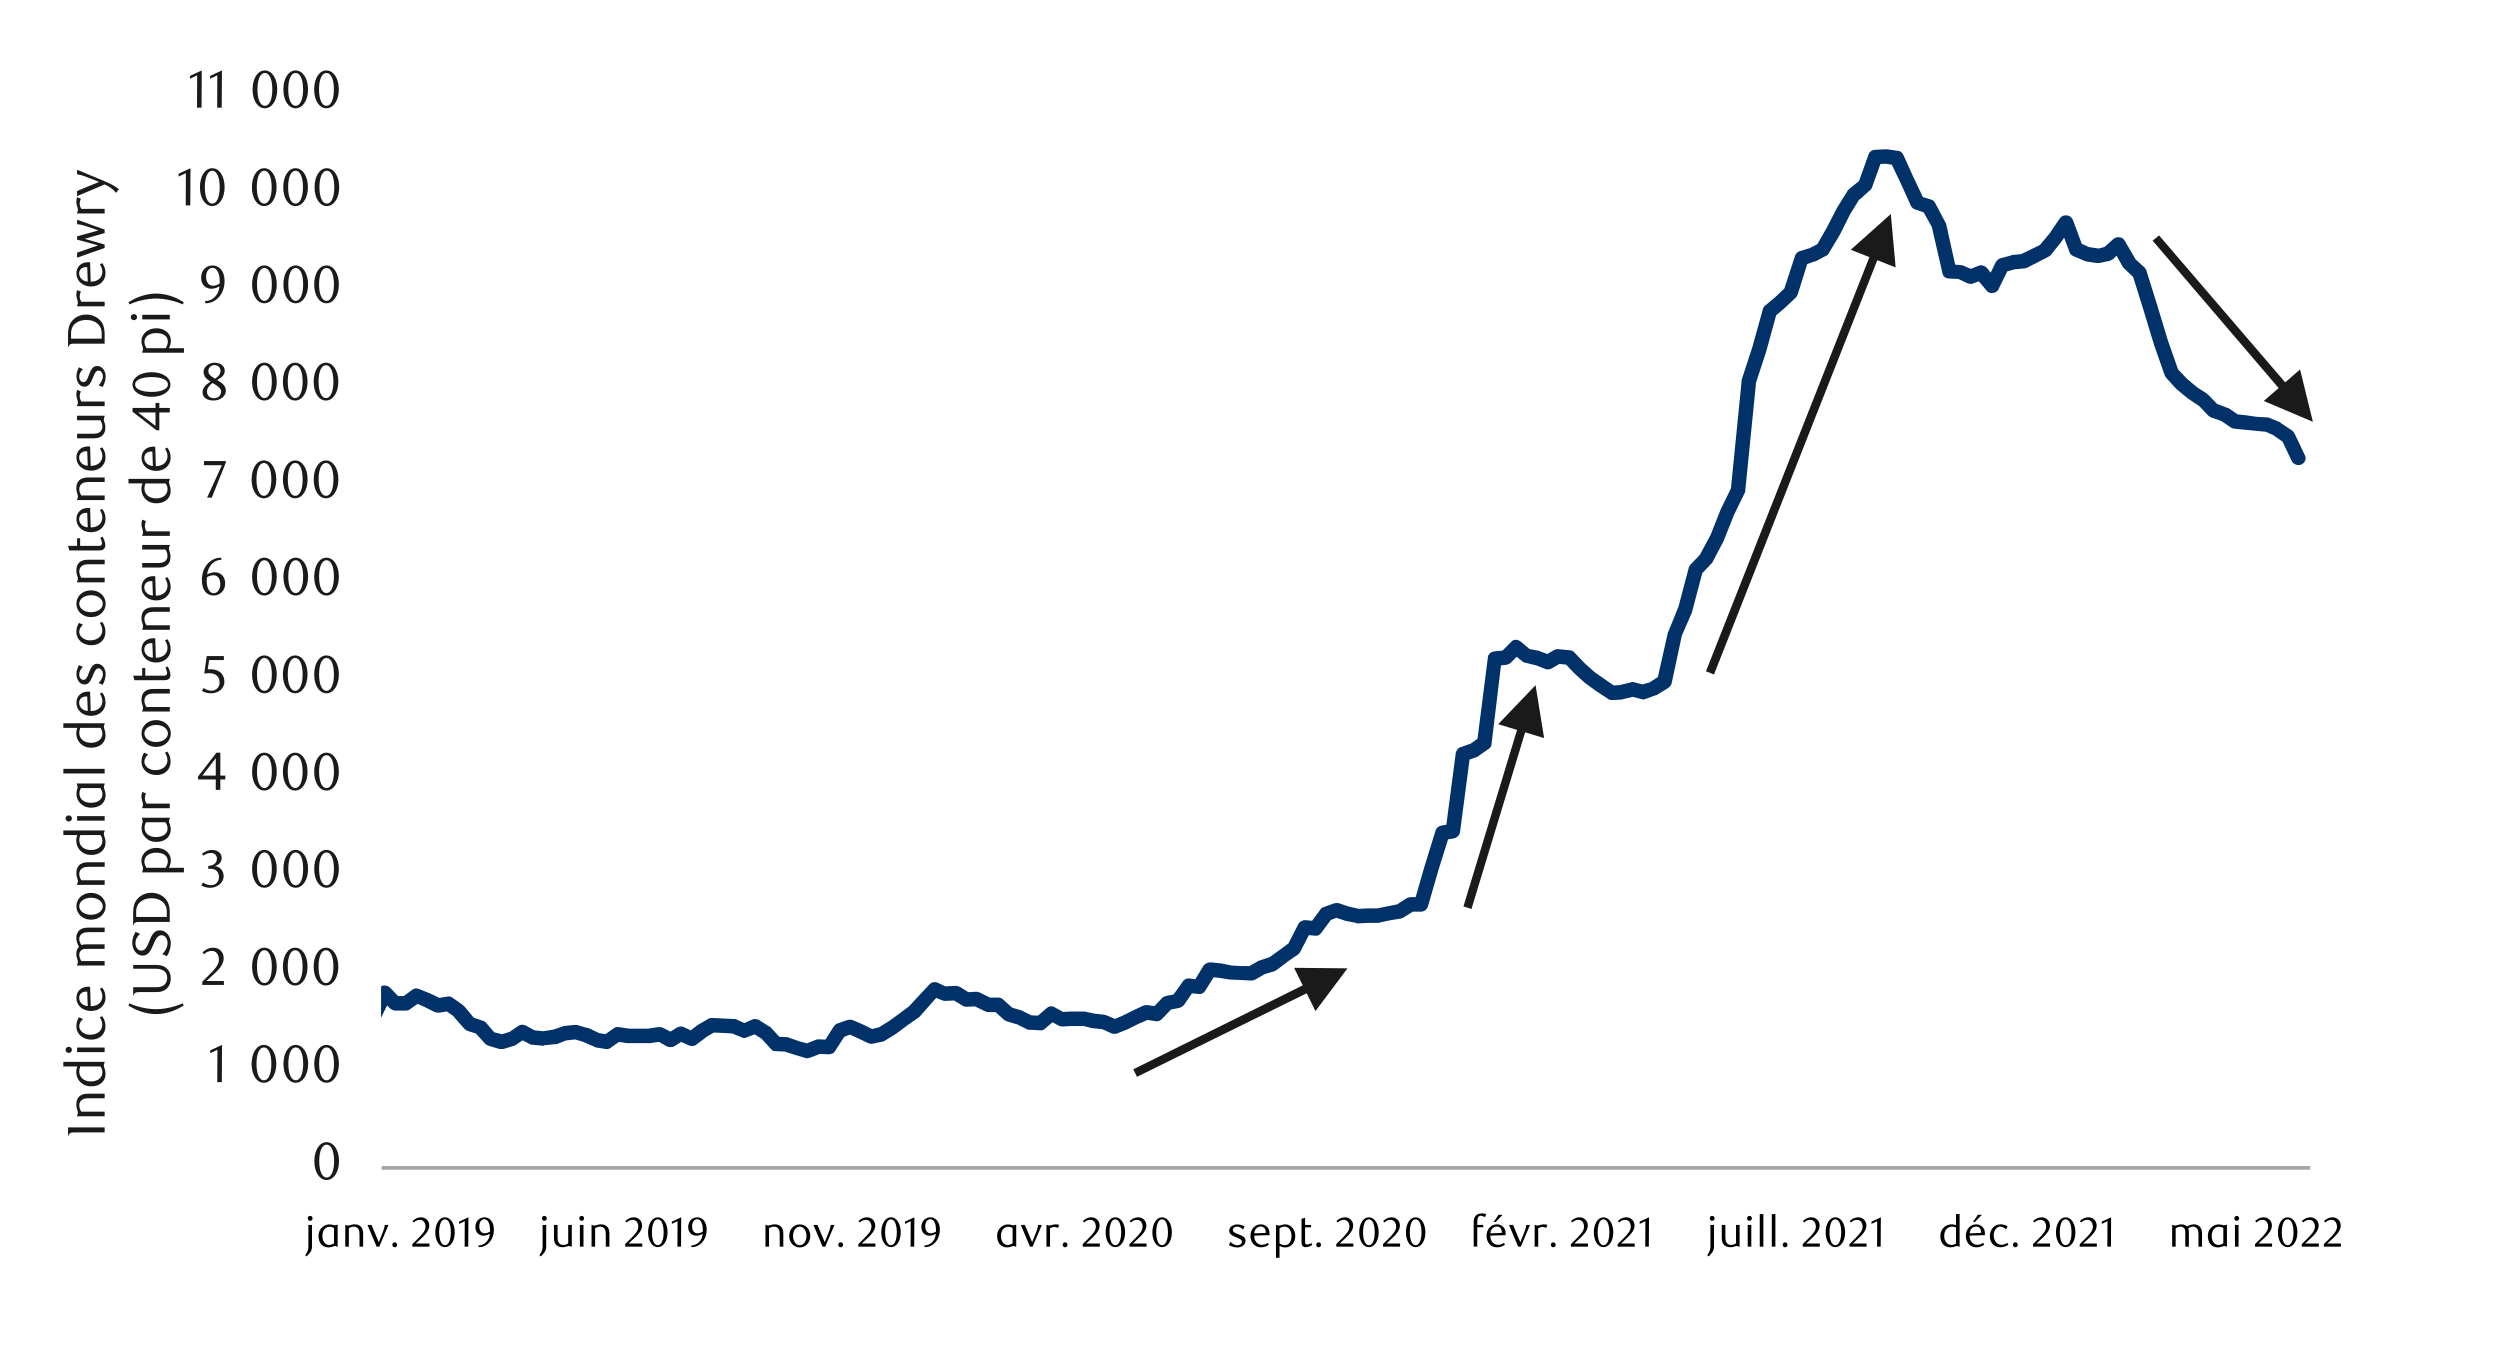 <?xml version="1.0" encoding="UTF-8"?><svg id="a" xmlns="http://www.w3.org/2000/svg" xmlns:xlink="http://www.w3.org/1999/xlink" viewBox="0 0 1460 790"><defs><style>.c{fill:none;}.d{fill:#003168;}.e{fill:#a6a6a6;}.f{fill:#1a1a1a;}.g{clip-path:url(#b);}</style><clipPath id="b"><rect x="222.53" y="87.22" width="1125.07" height="561.6" style="fill:none;"/></clipPath></defs><rect x="222.85" y="680.95" width="1126.32" height="2.18" style="fill:#a6a6a6;"/><g style="clip-path:url(#b);"><path d="M-681.64,637.9l6.24,1.56,5.62,.31-4.06,2.18,5.93-10.3c.62-1.25,1.87-1.87,3.12-2.18l6.24-.94h1.87l5.93,1.87c.94,0,1.56,.62,2.18,.94l5.93,6.55-4.68-.94,6.55-2.5-2.5,2.81,5.93-21.22c.31-1.25,1.25-2.18,2.18-2.81,.94-.31,2.18-.31,3.43,0l5.93,2.5,6.86,3.43c.31,.31,.62,.31,.94,.62l6.24,5.62-6.86,1.87,5.93-16.54c.62-1.25,1.56-2.18,2.81-2.81,1.25-.31,2.81,0,3.74,.94l6.24,4.68c.31,0,.62,.31,.94,.62l6.24,7.8-.94-.62,6.24,4.68-6.55,1.56,6.24-15.6,6.55-11.23c.31-1.25,1.56-1.87,2.5-2.18,1.25-.31,2.5,0,3.43,.62l6.24,4.37,6.86,6.55-2.18-1.25,6.24,1.56-4.68,1.87,5.93-10.61c.62-1.25,1.87-2.18,3.43-2.18,1.25-.31,2.5,.31,3.43,1.25l6.55,7.18-1.25-.94,6.24,3.43c.31,.31,.62,.31,.62,.62l6.24,5.62-6.86,1.56,6.55-14.98c.31-.94,1.25-1.87,2.18-2.18l6.24-2.18,5.62-2.81c.94-.31,1.87-.31,2.81,0l6.24,1.56,6.86,2.5c.62,.31,1.25,.62,1.56,1.25l6.24,7.8-3.74-1.56,5.93-.62-1.87,.62,6.24-4.68c.94-.62,1.87-.94,2.81-.62l5.93,.31-3.74,1.87,6.24-9.98c.62-1.56,2.5-2.5,4.37-1.87l6.24,1.25,6.55,2.18c.62,0,.94,.31,1.25,.62l5.93,4.37-3.43-.94,6.55-1.56,6.24-.94c.62-.31,1.25-.31,1.56,0l6.24,1.25-4.06,1.25,6.55-6.86c.62-.94,1.87-1.25,3.12-1.25l6.24,.31-4.37,2.81,6.24-15.6c.62-1.87,2.81-3.12,4.99-2.5l6.24,1.56-3.12,.62,6.24-3.43c.94-.62,2.18-.62,3.43-.31l5.93,1.87,6.24,1.56,5.62,.94c.94,.31,2.18,.94,2.81,1.87l5.93,8.42-.94-.94,6.24,4.37-2.18-.94h6.55l6.24,1.25c.62,0,1.25,.31,1.56,.62l6.55,4.68-.94-.31,5.93,2.18-1.87-.31,5.93-.62-2.81,1.87,6.24-9.05c1.25-1.87,3.74-2.5,5.62-1.25l6.24,3.74-1.87-.62,5.93,.31h.62l6.55,1.25-4.68,2.18,6.24-10.61c.94-1.87,3.43-2.5,5.3-1.56l6.24,3.12,6.24,3.43-1.87-.62h6.24c.31,0,.62,0,1.25,.31l5.93,1.87h-1.56l6.55-.31,6.55,.31c.62,0,1.25,.31,1.87,.62l6.24,4.06-1.87-.62,5.93,.62-4.06,2.18,5.3-9.67c.94-1.56,3.12-2.5,4.99-1.87l6.24,1.56c.62,.31,1.25,.62,1.87,.94l5.93,5.62-2.18-1.25,6.24,1.25-4.37,1.87,5.93-10.61c.94-1.56,2.81-2.5,4.68-2.18l6.24,1.56-.62-.31,6.24,.31s.31,.31,.62,.31l5.93,1.25,7.18,2.5c.31,0,.31,.31,.62,.31l6.24,4.06-1.25-.31,5.93,1.56h-.62l6.55,.62c.62,0,1.25,.31,1.87,.62l5.93,4.06-1.25-.62,5.93,1.25,5.93,.62c.62,0,1.25,.31,1.56,.62l6.24,3.43-1.56-.62,5.93,.62-4.37,2.81,6.24-17.47c.62-1.56,1.87-2.5,3.43-2.81,1.56-.31,3.12,.31,4.06,1.56l5.93,8.11,6.24,8.11-2.5-1.56,6.24,1.25c.62,.31,.94,.31,1.25,.62l5.93,3.43-2.18-.62,6.24-.31h.94l7.18,1.25-3.12,.62,6.55-3.74c.31-.31,.94-.31,1.56-.62l5.93-.62-3.12,2.18,5.93-11.23c.94-1.56,2.5-2.5,4.06-2.5l6.55,.62h-1.56l5.93-1.87,6.55-1.56-1.56,.62,6.55-4.37c.94-.62,2.18-.94,3.43-.62l5.93,1.87-.94-.31,6.24,.31,6.24,.31c.62,0,.94,.31,1.25,.31l5.93,1.87c.62,.31,.94,.62,1.56,.94l5.93,4.99-1.25-.62,6.55,2.18c0,.31,.31,.31,.62,.31l5.93,3.43c.31,0,.62,.31,.94,.62l5.93,5.62-4.68-.62,6.24-2.81c.94-.31,1.87-.31,2.81-.31l6.24,1.87-.62-.31,6.24,.94,6.55,1.25-4.99,2.5,6.55-14.98c.94-1.87,3.12-2.81,5.3-2.18l5.93,2.18-.94-.31,6.24,.62,6.55,.94-2.18,.31,6.24-2.18,5.93-2.18c.62-.31,1.25-.31,1.87-.31l6.24,.62,6.55,1.56,5.93,.94-3.43,.94,6.55-5.3c.94-.94,2.5-1.25,3.74-.94l6.24,1.87h-3.12l6.24-2.5c.31-.31,.94-.62,1.56-.62l6.24-.31-3.43,2.18,5.93-11.23c.94-1.56,2.18-2.18,3.74-2.18h6.24l-2.18,.31,6.24-3.43c.94-.62,1.56-.62,2.5-.62l5.93,.31h5.3l6.55-.94c.31-.31,.62-.31,1.25,0l5.93,.94,6.55,1.87-.94-.31,6.55,.31c.62,0,.94,.31,1.56,.62l6.24,2.81-.94-.31,6.24,1.87h-2.5l6.55-1.87h7.18c1.87,0,3.74,1.25,4.06,3.12l5.93,26.21h-8.11l6.55-33.7c.31-1.56,1.56-2.81,3.12-3.43,1.87-.31,3.43,.62,4.37,1.87l5.93,9.05-5.93-.94,6.24-4.37c.62-.62,1.87-.94,2.81-.94l6.55,.62c.62,.31,1.25,.31,1.56,.62l6.24,3.74-1.56-.62,5.93,1.25h-.94l6.55-.62c.62,0,1.56,.31,2.18,.62l6.24,3.43-5.93,1.87,5.93-12.79c.62-1.25,1.87-2.18,3.12-2.5,1.25,0,2.81,.31,3.74,1.25l5.93,6.24-2.81-1.25h6.24l-2.18,.62,5.93-4.37c1.25-.94,2.81-.94,4.06-.31l6.24,2.5,6.55,3.12-2.5-.31,5.93-.94c1.25-.31,2.18,0,3.12,.62l6.24,4.37c0,.31,.31,.62,.62,.62l6.24,7.49-1.87-1.25,6.24,2.18c.62,0,1.25,.62,1.87,.94l5.93,6.86-1.87-1.25,6.24,1.56-2.18,.31,5.93-1.87-.94,.62,5.93-4.06c1.25-.94,2.81-.94,4.37-.31l6.24,3.43-1.56-.62,5.93,.62h-.62l5.93-.94-.94,.31,6.55-2.18c.31-.31,.62-.31,.94-.31l5.93-.62h1.56l6.24,1.87h.62l6.55,3.12-1.25-.31,5.93,.94-3.12,.94,6.24-4.37c.94-.94,1.87-.94,3.12-.94l6.24,.94h10.92l6.24-.94c.94,0,1.87,0,2.81,.62l6.24,3.12-4.37,.31,5.93-3.74c1.25-.62,2.81-.94,4.06-.31l6.55,3.12-4.37,.31,5.93-4.68q.31,0,.62-.31l5.93-3.43c.62-.31,1.56-.31,2.5-.31l6.24,.31,6.24,.31c.31,0,.94,0,1.25,.31l6.24,2.81h-3.43l6.24-2.81c1.25-.62,2.81-.31,4.06,.31l5.93,3.74c.31,0,.62,.31,.94,.62l6.24,6.86-3.12-1.56,6.55,.31c.31,0,.62,.31,.94,.31l6.24,2.18,5.93,1.56h-2.81l6.24-2.5c.62-.31,1.25-.31,1.87-.31l6.24,.31-3.74,1.87,5.93-9.36c.62-.94,1.25-1.56,1.87-1.87l6.24-2.18c.94-.31,2.18-.31,3.12,0l6.55,2.81,6.24,3.12-2.81-.31,5.93-1.56-1.25,.62,6.55-4.06,5.62-4.06,6.24-4.68-.62,.62,12.48-13.42c1.25-1.25,3.12-1.56,4.68-.94l5.93,2.81-1.87-.62,6.55-.31c.94,0,1.56,.31,2.5,.62l5.93,3.74-2.5-.62,6.24-.31c.62,0,1.56,.31,2.18,.62l6.24,3.12-1.87-.31h5.93c1.25,0,2.18,.31,2.81,.94l6.24,5.62-1.56-.94,6.24,1.87c.31,0,.62,.31,.62,.31l6.24,3.12-1.87-.62,6.24,.31-3.12,1.25,6.55-5.62c1.25-1.25,3.12-1.56,4.68-.62l6.24,3.43-2.5-.62,6.24-.31h7.49l5.93,1.25,5.62,.62c.62,.31,.94,.31,1.25,.31l6.55,2.81h-3.12l5.93-2.5,5.62-2.81,6.55-3.12c.94-.31,1.56-.31,2.5-.31l6.24,.94-3.74,1.25,5.93-6.24c.62-.62,1.25-.94,2.18-1.25l6.24-1.25-2.5,1.56,6.24-8.74c.62-1.25,2.18-1.87,3.74-1.87l6.24,.94-4.06,1.87,6.24-10.3c.94-1.25,2.5-1.87,4.06-1.87l6.24,.62,6.24,1.25,5.93,.31h5.62l-1.87,.31,5.93-3.43c.31,0,.62,0,.94-.31l5.93-1.87-1.25,.62,6.55-4.68,5.93-4.37-1.25,1.56,6.24-12.17c.62-1.56,2.5-2.5,4.06-2.5l6.55,.62-4.06,1.87,6.24-8.42c.31-.62,.94-1.25,1.87-1.56l5.93-2.18c.94-.31,1.87-.31,2.81-.31l6.55,2.18,5.62,1.25h-1.25l6.24-.31h5.62l6.24-1.25,6.24-1.25-1.56,.62,6.24-4.06c.62-.31,1.56-.62,2.18-.62h6.24l-4.06,3.12,5.93-20.59,6.55-21.22c.31-1.56,1.87-2.81,3.43-3.12l5.93-.94-3.43,3.74,5.93-45.24c.31-1.56,1.56-3.12,3.12-3.43l6.24-2.18-1.25,.62,6.24-4.37-1.87,2.81,6.24-48.98c0-1.87,1.56-3.43,3.74-3.74l6.24-.62-2.5,1.25,6.24-6.24c1.25-1.56,3.74-1.56,5.62,0l5.93,4.99-1.87-.94,6.55,1.25c.31,0,.31,.31,.62,.31l5.93,2.18-3.43,.31,5.93-3.43c.94-.31,1.87-.62,2.5-.31l6.55,.62c.94,0,1.87,.62,2.5,1.25l6.24,6.55,5.62,4.99,6.24,4.37,5.93,4.06-2.81-.62,6.24-.31h-.94l6.55-1.56c.62-.31,1.25-.31,2.18,0l5.93,1.56h-2.5l6.24-1.87-.94,.31,6.24-4.06-1.87,2.81,6.24-27.77q0-.31,.31-.62l5.93-14.66,5.93-22.46c0-.62,.62-1.25,.94-1.87l6.55-6.86-.94,.94,6.24-11.54,5.93-14.98,6.55-13.42-.62,1.56,6.24-62.71v-.94l6.24-19.03,6.24-22.46c.31-.94,.62-1.56,1.56-2.18l5.93-4.99,5.93-5.62-1.25,1.87,6.55-19.97c.31-1.25,1.25-2.18,2.5-2.81l6.24-1.87-.62,.31,5.93-3.12-1.56,1.56,6.24-10.92,5.93-11.54,6.24-9.98c.31-.31,.62-.62,.94-.94l6.55-5.3-1.25,1.56,5.93-16.54c.62-1.56,2.18-2.5,4.06-2.5l5.93-.31h.62l6.24,.94c1.56,0,2.81,.94,3.43,2.5l5.93,13.1,6.24,13.1-2.5-2.18,6.24,1.87c1.25,.31,1.87,.94,2.5,1.87l5.93,11.23c.31,.31,.31,.62,.62,1.25l5.93,26.83-3.74-3.43,6.24,.62c.62,0,1.25,0,1.56,.31l5.93,2.5h-3.12l6.24-2.5c1.56-.62,3.43,0,4.68,1.25l6.24,7.8-6.86,.94,5.93-12.17c.62-.94,1.56-1.87,2.81-2.18l5.93-1.56c.31-.31,.62-.31,.62-.31l6.55-.62-1.56,.31,12.17-5.93-1.25,.94,6.24-7.49,5.93-8.74c.94-1.25,2.5-1.87,4.06-1.56,1.56,0,2.81,1.25,3.43,2.5l5.93,15.91-2.18-2.5,6.24,2.81-.94-.31,6.24,.94-1.56,.31,5.93-1.56-1.87,.94,5.93-5.3c.94-.94,2.5-1.25,3.74-.94,1.25,0,2.18,.94,2.81,1.87l6.55,11.23-.94-.94,6.24,5.62c.31,.62,.94,1.25,.94,1.87l6.24,19.97,6.24,20.59,6.24,17.78-.94-1.56,5.93,6.24,5.93,4.99,5.93,3.74c0,.31,.31,.62,.62,.62l5.93,6.24-1.56-1.25,6.55,2.5c.31,0,.62,.31,.94,.31l5.93,4.06-1.87-.62,5.93,.62,6.55,.94,5.93,.31c.31,0,.94,0,1.25,.31l6.24,2.5q.31,.31,.62,.62l6.55,4.37c.31,.31,.94,.94,1.25,1.56l5.93,12.48c1.25,1.87,.31,4.68-1.87,5.62-1.87,.94-4.68,0-5.62-1.87l-5.93-12.48,1.25,1.56-6.24-4.37,.62,.31-6.24-2.81,1.56,.62-6.24-.62-6.55-.62-5.93-.62c-.62,0-1.25-.31-1.87-.62l-5.93-4.06,.62,.31-6.24-2.18c-.62-.31-1.25-.62-1.56-.94l-5.93-6.24,.62,.62-6.55-4.37-6.86-5.62-5.93-6.55c-.31-.31-.62-.94-.94-1.56l-6.24-17.78-6.24-20.59-6.24-19.97,1.25,1.87-5.93-5.62c-.31-.31-.62-.62-.94-.94l-6.24-11.23,6.24,.94-5.93,5.62c-.62,.31-1.25,.62-1.87,.94l-6.24,1.25h-1.56l-5.93-.94c-.31,0-.62-.31-.94-.31l-6.55-2.81c-.94-.31-1.87-1.25-2.18-2.18l-5.93-15.91,7.18,.94-6.24,9.05-6.24,7.8c-.62,.31-.94,.62-1.56,.94l-12.17,6.24c-.31,0-.94,.31-1.25,.31l-6.55,.62h.62l-5.93,1.56,2.5-2.18-5.93,12.17c-.62,1.25-1.87,2.18-3.43,2.18-1.25,.31-2.81-.31-3.43-1.25l-6.55-7.8,4.68,1.25-5.93,2.18c-.94,.62-2.18,.31-3.43,0l-5.93-2.81,1.56,.31-6.55-.31c-1.87,0-3.43-1.25-3.74-3.12l-6.24-27.14,.62,1.25-6.24-11.23,2.5,2.18-6.24-2.18c-1.25-.31-2.18-.94-2.81-2.18l-5.93-13.1-6.24-13.1,3.43,2.5-6.24-.94h.62l-6.24,.31,3.74-2.81-5.93,16.54c-.31,.62-.62,1.25-1.25,1.56l-6.24,5.62,.62-1.25-5.93,9.67-5.93,11.86-6.55,10.92c-.31,.62-.94,1.25-1.87,1.56l-5.93,3.12h-.62l-5.93,2.18,2.5-2.81-6.24,19.97c-.31,.62-.62,1.25-1.25,1.87l-6.24,5.93-5.93,4.99,1.25-2.18-6.24,22.78-6.24,19.03,.31-.62-6.24,62.4c0,.62,0,1.25-.31,1.56l-6.24,12.79-6.24,15.6-6.24,11.86c0,.31-.31,.62-.62,.94l-6.24,6.55,.94-1.56-6.24,23.71-6.24,14.35,.31-.62-5.93,27.77c-.31,.94-.94,1.87-1.87,2.5l-6.55,4.06c-.31,.31-.62,.31-.94,.31l-5.93,2.18c-.94,.31-1.56,.31-2.5,0l-5.93-1.56h2.18l-6.55,1.56c-.31,0-.62,.31-.94,.31l-5.93,.31c-.94,0-1.87-.31-2.5-.94l-6.24-4.06-6.86-4.99-6.24-5.62-5.93-6.24,2.5,1.25-6.55-.62,2.5-.62-5.93,3.43c-1.25,.62-2.5,.62-3.43,.31l-6.24-2.5,.62,.31-6.24-1.56c-.62,0-1.25-.31-1.87-.94l-6.24-4.99,5.93-.31-6.24,6.24c-.62,.62-1.56,.94-2.5,1.25l-6.24,.62,3.43-3.74-5.93,49.3c0,1.25-.62,2.18-1.56,2.81l-6.24,4.37c-.31,.31-.62,.62-1.25,.62l-6.24,2.18,2.81-3.74-5.93,45.24c-.31,1.87-1.87,3.43-3.74,3.74l-5.93,.94,3.43-2.81-6.55,20.9-5.93,20.59c-.62,1.87-2.18,3.12-4.06,3.12h-6.24l2.5-.62-6.55,4.06c-.31,.31-.94,.31-1.56,.62l-5.93,.94-5.93,1.25c-.31,0-.62,.31-.94,.31h-6.24l-5.93,.31c-.31,0-.94,0-1.25-.31l-6.24-1.25-6.55-2.18h2.81l-5.93,2.18,1.87-1.25-6.24,8.42c-.94,1.25-2.18,1.87-3.74,1.56l-6.55-.62,4.37-2.18-6.24,12.17c-.31,.62-.62,.94-1.25,1.56l-5.93,4.06-6.55,4.99c-.31,0-.62,.31-.94,.62l-6.24,1.87,.62-.31-5.93,3.43c-.62,.31-1.25,.62-2.18,.62l-6.24-.31-6.86-.31-5.62-.94-6.24-.62,4.06-1.87-6.24,9.98c-.94,1.56-2.5,2.18-4.06,1.87l-6.24-.62,4.06-1.87-6.24,9.05c-.62,.62-1.56,1.25-2.5,1.56l-6.24,1.25,2.18-1.25-6.24,6.55c-.94,.94-2.18,1.56-3.74,1.25l-5.93-.94,2.5-.31-6.55,2.81-6.24,3.12-6.24,2.5c-.94,.31-2.18,.31-3.12,0l-6.24-2.81,.94,.31-6.24-.62-6.24-1.56,.94,.31h-6.24l-5.93,.31c-.94,0-1.56-.31-2.18-.62l-6.24-3.43,4.99-.31-6.55,5.62c-.62,.62-1.87,1.25-3.12,.94l-5.93-.31c-.62,0-1.25,0-1.56-.31l-6.24-3.12,.62,.31-6.24-1.87c-.62-.31-1.25-.62-1.56-.94l-6.24-5.62,2.81,1.25h-5.93c-.62,0-1.25-.31-1.87-.62l-6.55-3.12,2.18,.31-5.93,.31c-.94,0-1.87,0-2.5-.62l-6.24-3.74,2.5,.62-6.24,.31c-.62,0-1.56,0-1.87-.31l-6.24-2.5,4.68-1.25-12.17,13.73c-.31,0-.62,.31-.62,.31l-6.24,4.37-6.24,4.68-6.55,4.06c-.31,.31-.62,.31-1.25,.62l-5.93,1.25c-.94,.31-1.87,0-2.81-.31l-5.93-2.81-6.24-2.81h3.12l-6.24,2.5,2.18-1.87-6.24,9.67c-.62,1.25-2.18,1.87-3.74,1.87l-5.93-.31,1.87-.31-6.55,2.5c-.94,.31-1.87,.62-2.81,.31l-6.24-1.87-5.93-1.87h.94l-6.24-.31c-1.25,0-2.18-.31-2.81-1.25l-6.24-6.86,.94,.94-5.93-3.74,3.74,.31-6.55,2.5c-.94,.62-2.18,.62-3.12,0l-6.24-2.5,1.56,.31-5.93-.31-6.55-.31,2.18-.62-5.93,3.43,.62-.31-6.24,4.68c-1.25,.94-2.81,.94-4.37,.31l-6.24-2.81,3.74-.31-5.93,3.74c-1.25,.62-2.81,.62-4.37,0l-5.93-3.43,2.81,.62-6.55,.94h-13.42l-6.24-.94,3.12-.94-6.24,4.37c-.94,.94-1.87,.94-3.12,.94l-5.93-.94c-.62-.31-.94-.31-1.25-.62l-6.55-2.81,.94,.31-6.24-1.87,1.56,.31-5.93,.62,.94-.31-6.24,2.5h-1.25l-5.93,.62c-.31,.31-.62,.31-.62,.31l-6.24-.62c-.62,0-1.25,0-1.56-.31l-6.55-3.43,4.37-.31-5.93,4.06c-.62,.31-.94,.62-1.25,.62l-6.24,1.87h-2.18l-6.24-1.87c-.94-.31-1.56-.62-2.18-1.25l-5.93-6.55,1.56,.94-5.93-1.87c-.62-.31-1.25-.62-1.87-1.25l-6.55-7.49,.94,.62-6.24-4.37,3.12,.94-5.93,.94c-.94,0-1.56,0-2.5-.31l-6.24-3.12-6.24-2.81,4.37-.31-6.24,4.37c-.62,.62-1.56,.94-2.5,.94h-6.24c-1.25,0-2.18-.62-3.12-1.25l-5.93-6.24,6.86-.94-6.24,12.79c-.31,.94-1.25,1.56-2.5,2.18-.94,.31-2.18,0-3.43-.31l-5.93-3.43,2.18,.31-6.24,.62c-.31,0-.62,0-.94-.31l-6.24-.94c-.31,0-.94-.31-1.25-.62l-6.24-3.74,1.87,.62-6.55-.62,3.12-.62-6.24,4.37c-.94,.62-2.18,.94-3.12,.62-1.25-.31-2.18-.94-2.81-1.87l-5.93-9.05,7.49-1.56-6.24,33.7c-.62,1.87-2.18,3.43-4.06,3.43-2.18,0-3.74-1.25-4.37-3.12l-5.93-25.9,4.06,3.12h-4.99l-6.55,1.56c-.62,.31-1.25,.31-2.18,0l-5.93-1.87h-.94l-5.93-3.12,1.56,.31-6.24-.31h-.94l-5.62-1.56-6.24-1.25h1.56l-6.55,1.25h-6.86l-6.24-.31,2.5-.62-6.55,3.74c-.62,.31-1.25,.62-1.87,.62h-6.24l3.74-2.5-5.93,11.54c-.62,1.25-2.18,2.18-3.43,2.18l-6.55,.31,1.56-.31-6.24,2.81c-.62,.31-1.87,.31-2.81,.31l-5.93-1.87,3.74-.94-6.24,5.62c-.94,.62-2.18,.94-3.43,.94l-6.24-1.25-5.62-1.25-6.55-.62,1.87-.31-6.24,2.5-5.93,2.18h-1.87l-6.24-.94-6.24-.62c-.31,0-.62-.31-.94-.31l-5.93-1.87,5.3-2.5-6.55,14.98c-.62,1.87-2.81,2.81-4.68,2.5l-5.62-1.56-6.24-.62h-.62l-6.24-1.56,2.81-.31-6.24,2.5c-1.56,.94-3.12,.62-4.37-.62l-6.24-5.62,.94,.62-5.93-3.43,.31,.31-6.24-2.5c-.62,0-.94-.31-1.25-.62l-6.24-4.99,1.56,.62-6.24-1.87h1.25l-6.55-.31-5.93-.31h-.94l-5.93-1.87,3.43-.62-6.55,4.37c-.31,.31-.94,.62-1.25,.62l-5.62,1.25-6.24,2.18c-.31,0-.94,.31-1.56,0l-6.24-.31,3.74-2.18-5.93,11.54c-.62,1.25-1.87,2.18-3.43,2.18l-5.93,.62,1.56-.62-6.24,3.74c-.94,.62-1.87,.94-3.12,.62l-6.86-1.25h.94l-5.93,.31c-.94,0-1.56-.31-2.5-.62l-5.93-3.43,1.25,.62-6.55-1.25c-.94-.31-1.87-.94-2.5-1.87l-5.93-8.11-6.24-7.8,7.49-1.25-6.55,17.47c-.62,1.87-2.5,3.12-4.37,2.81l-5.93-.62c-.62,0-1.25-.31-1.56-.62l-6.24-3.43,1.56,.62-6.86-.62-5.93-1.56c-.62,0-.94-.31-1.56-.62l-5.93-4.06,1.87,.94-6.55-.94h-.62l-5.93-1.56c-.62-.31-.94-.31-1.25-.62l-6.24-4.06,.94,.31-5.93-2.18-5.93-1.25h.62l-5.93-.31h-.62l-6.55-1.25,4.68-2.18-6.24,10.92c-.62,1.56-2.5,2.18-4.37,1.87l-5.93-.94c-.94,0-1.56-.31-2.18-.94l-5.93-5.3,1.56,.94-6.24-1.87,4.68-1.87-5.3,9.36c-.94,1.56-2.5,2.18-4.37,2.18l-5.93-.62c-.62-.31-1.25-.31-1.87-.94l-6.24-4.06,2.18,.94-5.62-.31-6.24,.31c-.62,0-1.25,0-1.56-.31l-6.24-1.87h-4.68c-.62,0-1.25,0-1.87-.31l-6.24-3.43-6.24-3.12,5.62-1.56-6.24,10.3c-.62,1.56-2.5,2.5-4.37,2.18l-6.55-1.25h.62l-5.93-.31c-.62,0-1.25-.31-1.87-.62l-6.24-3.74,5.62-1.25-6.24,9.05c-.62,.94-1.87,1.87-3.12,1.87l-5.93,.62c-.62,0-1.25,0-1.87-.31l-6.24-2.18c-.31-.31-.62-.31-.94-.62l-6.55-4.68,1.87,.62-5.93-.94h-5.3c-.94,0-1.87-.31-2.5-.62l-6.55-4.37-.94-.94-5.93-8.42,2.5,1.56-6.24-.94-6.86-1.87-5.93-2.18,3.43-.31-6.24,3.43c-.94,.62-1.87,.62-3.12,.31l-6.24-1.56,4.99-2.5-6.24,15.6c-.62,1.56-2.18,2.81-4.06,2.5l-5.93-.31,3.12-1.25-6.24,6.86c-1.25,.94-2.5,1.25-4.06,.94l-5.93-1.25h1.56l-5.93,.94-6.24,1.87c-1.25,.31-2.5,0-3.43-.94l-6.24-4.37,1.25,.62-5.62-1.87-6.55-1.25,4.68-1.87-6.24,9.98c-.62,1.25-2.18,2.18-3.74,2.18l-6.24-.31,2.81-.94-6.24,4.68c-.62,.31-1.25,.62-2.18,.94l-5.93,.62c-1.56,0-2.81-.62-3.74-1.56l-6.24-7.8,1.87,1.25-5.93-2.18-6.24-1.56,2.81-.31-6.24,2.81-5.93,2.18,2.18-2.18-6.24,14.98c-.62,1.25-1.56,2.18-3.12,2.18-1.25,.31-2.81,0-3.74-.94l-5.93-5.62,.94,.62-6.24-3.43c-.31-.31-.62-.62-.94-.94l-6.55-7.18,6.86-.62-6.24,10.92c-.62,1.56-2.5,2.18-4.37,1.87l-6.24-1.25c-.62-.31-1.25-.62-1.87-1.25l-5.93-5.62-6.24-4.37,6.24-1.25-5.93,10.3-6.24,15.91c-.62,.94-1.56,1.87-2.81,2.18-1.25,.62-2.81,.31-3.74-.62l-5.93-4.68c-.31-.31-.62-.31-.94-.62l-5.93-7.8,.62,.62-6.24-4.68,6.55-1.87-6.24,16.54c-.31,1.25-1.56,2.18-2.81,2.5-1.56,.31-2.81,0-4.06-.94l-5.93-5.62,.94,.62-5.93-3.12-6.24-2.5,5.62-2.81-5.93,21.22c-.62,1.25-1.56,2.5-2.81,2.81l-6.24,2.5c-1.56,.62-3.43,0-4.68-1.25l-5.93-6.24,1.87,1.25-5.93-1.87,1.56,.31-6.24,.94,2.81-2.18-5.93,10.3c-.94,1.56-2.5,2.5-4.06,2.18l-6.55-.62-6.24-1.25c-2.18-.62-3.74-2.81-3.12-4.99,.31-2.5,2.5-3.74,4.99-3.43Z" style="fill:#003168;"/></g><path d="M195.11,678.15c0,5.36-1.49,9.52-4.34,9.52s-4.34-4.15-4.34-9.58,1.46-9.58,4.34-9.58,4.34,4.15,4.34,9.64Zm2.88-.03c0-6.45-3.07-11.1-7.25-11.1s-7.16,4.65-7.16,11.13,3.07,10.97,7.16,10.97,7.25-4.56,7.25-11Z" style="fill:#1a1a1a;"/><path d="M195.05,621.36c0,5.36-1.49,9.52-4.34,9.52s-4.34-4.15-4.34-9.58,1.46-9.58,4.34-9.58,4.34,4.15,4.34,9.64Zm2.88-.03c0-6.45-3.07-11.1-7.25-11.1s-7.16,4.65-7.16,11.13,3.07,10.97,7.16,10.97,7.25-4.56,7.25-11Zm-20.86,.03c0,5.36-1.49,9.52-4.34,9.52s-4.34-4.15-4.34-9.58,1.46-9.58,4.34-9.58,4.34,4.15,4.34,9.64Zm2.88-.03c0-6.45-3.07-11.1-7.25-11.1s-7.16,4.65-7.16,11.13,3.07,10.97,7.16,10.97,7.25-4.56,7.25-11Zm-21.48,.03c0,5.36-1.49,9.52-4.34,9.52s-4.34-4.15-4.34-9.58,1.46-9.58,4.34-9.58,4.34,4.15,4.34,9.64Zm2.88-.03c0-6.45-3.07-11.1-7.25-11.1s-7.16,4.65-7.16,11.13,3.07,10.97,7.16,10.97,7.25-4.56,7.25-11Zm-31.8,10.63l.12-21.73-6.91,3.19v1.67l4.22-2.01-.09,18.88h2.67Z" style="fill:#1a1a1a;"/><path d="M194.71,564.58c0,5.36-1.49,9.52-4.34,9.52s-4.34-4.15-4.34-9.58,1.46-9.58,4.34-9.58,4.34,4.15,4.34,9.64Zm2.88-.03c0-6.45-3.07-11.1-7.25-11.1s-7.16,4.65-7.16,11.13,3.07,10.97,7.16,10.97,7.25-4.56,7.25-11Zm-20.86,.03c0,5.36-1.49,9.52-4.34,9.52s-4.34-4.15-4.34-9.58,1.46-9.58,4.34-9.58,4.34,4.15,4.34,9.64Zm2.88-.03c0-6.45-3.07-11.1-7.25-11.1s-7.16,4.65-7.16,11.13,3.07,10.97,7.16,10.97,7.25-4.56,7.25-11Zm-20.86,.03c0,5.36-1.49,9.52-4.34,9.52s-4.34-4.15-4.34-9.58,1.46-9.58,4.34-9.58,4.34,4.15,4.34,9.64Zm2.88-.03c0-6.45-3.07-11.1-7.25-11.1s-7.16,4.65-7.16,11.13,3.07,10.97,7.16,10.97,7.25-4.56,7.25-11Zm-30.87,10.63v-2.29h-10.17l4.9-4.56c1.89-1.77,5.15-4.9,5.15-8.71s-2.73-6.17-6.14-6.17c-2.42,0-4.25,.93-6.26,2.73l.9,1.12c1.24-1.18,2.79-1.98,4.59-1.98,2.54,0,4.12,2.2,4.12,5.18,0,2.73-2.23,5.39-5.64,8.77l-4.09,4.06v1.86h12.65Z" style="fill:#1a1a1a;"/><path d="M195.02,507.48c0,5.36-1.49,9.52-4.34,9.52s-4.34-4.15-4.34-9.58,1.46-9.58,4.34-9.58,4.34,4.15,4.34,9.64Zm2.88-.03c0-6.45-3.07-11.1-7.25-11.1s-7.16,4.65-7.16,11.13,3.07,10.97,7.16,10.97,7.25-4.56,7.25-11Zm-20.86,.03c0,5.36-1.49,9.52-4.34,9.52s-4.34-4.15-4.34-9.58,1.46-9.58,4.34-9.58,4.34,4.15,4.34,9.64Zm2.88-.03c0-6.45-3.07-11.1-7.25-11.1s-7.16,4.65-7.16,11.13,3.07,10.97,7.16,10.97,7.25-4.56,7.25-11Zm-21.17,.03c0,5.36-1.49,9.52-4.34,9.52s-4.34-4.15-4.34-9.58,1.46-9.58,4.34-9.58,4.34,4.15,4.34,9.64Zm2.88-.03c0-6.45-3.07-11.1-7.25-11.1s-7.16,4.65-7.16,11.13,3.07,10.97,7.16,10.97,7.25-4.56,7.25-11Zm-36.11-1.61c2.2-.81,3.94-2.23,3.94-4.74,0-2.79-2.29-4.74-5.67-4.74-2.05,0-3.97,.84-5.8,2.17l.74,1.18c1.55-1.05,2.88-1.58,4.53-1.58,1.89,0,3.44,1.33,3.44,3.22,0,2.76-2.11,4.22-5.08,4.31v1.74h1.64c2.6,0,4.62,1.67,4.62,4.9,0,2.79-2.17,4.65-4.49,4.65-1.7,0-3.32-.53-4.84-1.58l-.93,1.77c1.92,1.05,3.6,1.33,5.15,1.33,4.09,0,7.84-2.94,7.84-6.73,0-3.19-2.05-5.64-5.08-5.89Z" style="fill:#1a1a1a;"/><path d="M195.02,450.7c0,5.36-1.49,9.52-4.34,9.52s-4.34-4.15-4.34-9.58,1.46-9.58,4.34-9.58,4.34,4.15,4.34,9.64Zm2.88-.03c0-6.45-3.07-11.1-7.25-11.1s-7.16,4.65-7.16,11.13,3.07,10.97,7.16,10.97,7.25-4.56,7.25-11Zm-21.17,.03c0,5.36-1.49,9.52-4.34,9.52s-4.34-4.15-4.34-9.58,1.46-9.58,4.34-9.58,4.34,4.15,4.34,9.64Zm2.88-.03c0-6.45-3.07-11.1-7.25-11.1s-7.16,4.65-7.16,11.13,3.07,10.97,7.16,10.97,7.25-4.56,7.25-11Zm-20.86,.03c0,5.36-1.49,9.52-4.34,9.52s-4.34-4.15-4.34-9.58,1.46-9.58,4.34-9.58,4.34,4.15,4.34,9.64Zm2.88-.03c0-6.45-3.07-11.1-7.25-11.1s-7.16,4.65-7.16,11.13,3.07,10.97,7.16,10.97,7.25-4.56,7.25-11Zm-35.62,2.29h-7.84l7.84-10.17v10.17Zm5.58,2.23v-2.23h-2.91v-13.39h-2.26l-10.79,13.95v1.67h10.38v6.11h2.67v-6.11h2.91Z" style="fill:#1a1a1a;"/><path d="M195.02,393.91c0,5.36-1.49,9.52-4.34,9.52s-4.34-4.15-4.34-9.58,1.46-9.58,4.34-9.58,4.34,4.15,4.34,9.64Zm2.88-.03c0-6.45-3.07-11.1-7.25-11.1s-7.16,4.65-7.16,11.13,3.07,10.97,7.16,10.97,7.25-4.56,7.25-11Zm-21.17,.03c0,5.36-1.49,9.52-4.34,9.52s-4.34-4.15-4.34-9.58,1.46-9.58,4.34-9.58,4.34,4.15,4.34,9.64Zm2.88-.03c0-6.45-3.07-11.1-7.25-11.1s-7.16,4.65-7.16,11.13,3.07,10.97,7.16,10.97,7.25-4.56,7.25-11Zm-20.86,.03c0,5.36-1.49,9.52-4.34,9.52s-4.34-4.15-4.34-9.58,1.46-9.58,4.34-9.58,4.34,4.15,4.34,9.64Zm2.88-.03c0-6.45-3.07-11.1-7.25-11.1s-7.16,4.65-7.16,11.13,3.07,10.97,7.16,10.97,7.25-4.56,7.25-11Zm-30.9-10.72h-10.01l-1.43,10.23c.77-.12,1.74-.25,2.7-.25,3.01,0,6.26,1.08,6.26,5.52,0,2.82-2.26,4.71-4.53,4.71-1.67,0-3.32-.53-4.8-1.58l-.96,1.77c2.01,1.05,3.63,1.33,5.3,1.33,4.12,0,7.78-2.63,7.78-6.79,0-3.22-1.8-7.25-8.37-7.25-.43,0-.9,.03-1.36,.06l.81-5.42h8.62v-2.32Z" style="fill:#1a1a1a;"/><path d="M195.02,336.82c0,5.36-1.49,9.52-4.34,9.52s-4.34-4.15-4.34-9.58,1.46-9.58,4.34-9.58,4.34,4.15,4.34,9.64Zm2.88-.03c0-6.45-3.07-11.1-7.25-11.1s-7.16,4.65-7.16,11.13,3.07,10.97,7.16,10.97,7.25-4.56,7.25-11Zm-20.86,.03c0,5.36-1.49,9.52-4.34,9.52s-4.34-4.15-4.34-9.58,1.46-9.58,4.34-9.58,4.34,4.15,4.34,9.64Zm2.88-.03c0-6.45-3.07-11.1-7.25-11.1s-7.16,4.65-7.16,11.13,3.07,10.97,7.16,10.97,7.25-4.56,7.25-11Zm-21.17,.03c0,5.36-1.49,9.52-4.34,9.52s-4.34-4.15-4.34-9.58,1.46-9.58,4.34-9.58,4.34,4.15,4.34,9.64Zm2.88-.03c0-6.45-3.07-11.1-7.25-11.1s-7.16,4.65-7.16,11.13,3.07,10.97,7.16,10.97,7.25-4.56,7.25-11Zm-40.79,.31c1.39-.81,2.67-1.15,3.84-1.15,2.32,0,3.97,1.77,3.97,5.3,0,3.16-1.86,5.18-3.84,5.18-1.39,0-2.6-.96-3.38-2.91-.43-1.02-.71-2.82-.71-4.59,0-.62,.03-1.24,.12-1.83Zm8.21-11.41c-6.26,0-11.16,5.49-11.16,13.02,0,6.29,3.07,9.08,6.88,9.08,3.38,0,6.73-2.51,6.73-7.07,0-4.12-2.7-6.51-5.95-6.51-1.43,0-2.94,.37-4.59,1.3,.15-1.33,.71-3.07,1.3-4.09,.99-1.83,2.67-4.28,7.16-4.53l-.37-1.21Z" style="fill:#1a1a1a;"/><path d="M194.74,280.03c0,5.36-1.49,9.52-4.34,9.52s-4.34-4.15-4.34-9.58,1.46-9.58,4.34-9.58,4.34,4.15,4.34,9.64Zm2.88-.03c0-6.45-3.07-11.1-7.25-11.1s-7.16,4.65-7.16,11.13,3.07,10.97,7.16,10.97,7.25-4.56,7.25-11Zm-20.86,.03c0,5.36-1.49,9.52-4.34,9.52s-4.34-4.15-4.34-9.58,1.46-9.58,4.34-9.58,4.34,4.15,4.34,9.64Zm2.88-.03c0-6.45-3.07-11.1-7.25-11.1s-7.16,4.65-7.16,11.13,3.07,10.97,7.16,10.97,7.25-4.56,7.25-11Zm-21.17,.03c0,5.36-1.49,9.52-4.34,9.52s-4.34-4.15-4.34-9.58,1.46-9.58,4.34-9.58,4.34,4.15,4.34,9.64Zm2.88-.03c0-6.45-3.07-11.1-7.25-11.1s-7.16,4.65-7.16,11.13,3.07,10.97,7.16,10.97,7.25-4.56,7.25-11Zm-29.45-9.89v-.84h-12.71l-.19,2.39h10.6l-8.65,18.97h2.73l8.21-20.52Z" style="fill:#1a1a1a;"/><path d="M194.71,222.94c0,5.36-1.49,9.52-4.34,9.52s-4.34-4.15-4.34-9.58,1.46-9.58,4.34-9.58,4.34,4.15,4.34,9.64Zm2.88-.03c0-6.45-3.07-11.1-7.25-11.1s-7.16,4.65-7.16,11.13,3.07,10.97,7.16,10.97,7.25-4.56,7.25-11Zm-20.86,.03c0,5.36-1.49,9.52-4.34,9.52s-4.34-4.15-4.34-9.58,1.46-9.58,4.34-9.58,4.34,4.15,4.34,9.64Zm2.88-.03c0-6.45-3.07-11.1-7.25-11.1s-7.16,4.65-7.16,11.13,3.07,10.97,7.16,10.97,7.25-4.56,7.25-11Zm-20.86,.03c0,5.36-1.49,9.52-4.34,9.52s-4.34-4.15-4.34-9.58,1.46-9.58,4.34-9.58,4.34,4.15,4.34,9.64Zm2.88-.03c0-6.45-3.07-11.1-7.25-11.1s-7.16,4.65-7.16,11.13,3.07,10.97,7.16,10.97,7.25-4.56,7.25-11Zm-37.54,.74c.84,.53,2.51,1.39,3.72,2.51,.9,.81,1.33,1.64,1.33,2.54,0,2.01-1.46,3.84-4.18,3.84s-4.09-1.83-4.09-3.84,1.55-3.81,3.22-5.05Zm1.52-2.51l-.5-.28c-1.64-.99-3.44-2.11-3.44-4.06,0-1.05,.34-1.92,1.08-2.6,.62-.62,1.49-.99,2.57-.99,1.18,0,2.17,.53,2.73,1.27,.5,.65,.74,1.43,.74,2.17,0,1.86-1.55,3.6-3.19,4.49Zm-2.6,1.7c-1.7,1.21-4.71,2.85-4.71,6.23s2.98,4.84,6.42,4.84c4.06,0,7.19-2.63,7.19-5.7s-2.36-4.53-4.49-5.89l-.62-.37c2.42-1.39,4.46-2.76,4.46-5.42,0-2.88-2.6-4.71-5.89-4.71s-6.48,2.36-6.48,5.3c0,3.22,2.36,4.62,4.12,5.73Z" style="fill:#1a1a1a;"/><path d="M195.02,166.15c0,5.36-1.49,9.52-4.34,9.52s-4.34-4.15-4.34-9.58,1.46-9.58,4.34-9.58,4.34,4.15,4.34,9.64Zm2.88-.03c0-6.45-3.07-11.1-7.25-11.1s-7.16,4.65-7.16,11.13,3.07,10.97,7.16,10.97,7.25-4.56,7.25-11Zm-20.86,.03c0,5.36-1.49,9.52-4.34,9.52s-4.34-4.15-4.34-9.58,1.46-9.58,4.34-9.58,4.34,4.15,4.34,9.64Zm2.88-.03c0-6.45-3.07-11.1-7.25-11.1s-7.16,4.65-7.16,11.13,3.07,10.97,7.16,10.97,7.25-4.56,7.25-11Zm-21.17,.03c0,5.36-1.49,9.52-4.34,9.52s-4.34-4.15-4.34-9.58,1.46-9.58,4.34-9.58,4.34,4.15,4.34,9.64Zm2.88-.03c0-6.45-3.07-11.1-7.25-11.1s-7.16,4.65-7.16,11.13,3.07,10.97,7.16,10.97,7.25-4.56,7.25-11Zm-33.35-.53c-1.36,.84-2.7,1.27-3.84,1.27-2.39,0-4.09-1.77-4.09-5.27,0-3.19,1.8-5.18,3.69-5.18,1.39,0,2.6,.84,3.41,2.76,.59,1.27,.84,3.01,.87,5.24,0,.43,0,.74-.03,1.18Zm-8.28,11.53c6.29,0,11.16-5.52,11.16-13.02,0-6.32-3.56-9.08-7.01-9.08s-6.7,2.6-6.7,7.16c0,4.12,2.73,6.45,6.04,6.45,1.43,0,3.13-.46,4.68-1.43-.09,1.33-.53,3.07-1.12,4.09-1.08,1.92-3.16,4.37-7.44,4.62l.37,1.21Z" style="fill:#1a1a1a;"/><path d="M195.23,109.37c0,5.36-1.49,9.52-4.34,9.52s-4.34-4.15-4.34-9.58,1.46-9.58,4.34-9.58,4.34,4.15,4.34,9.64Zm2.88-.03c0-6.45-3.07-11.1-7.25-11.1s-7.16,4.65-7.16,11.13,3.07,10.97,7.16,10.97,7.25-4.56,7.25-11Zm-21.17,.03c0,5.36-1.49,9.52-4.34,9.52s-4.34-4.15-4.34-9.58,1.46-9.58,4.34-9.58,4.34,4.15,4.34,9.64Zm2.88-.03c0-6.45-3.07-11.1-7.25-11.1s-7.16,4.65-7.16,11.13,3.07,10.97,7.16,10.97,7.25-4.56,7.25-11Zm-21.17,.03c0,5.36-1.49,9.52-4.34,9.52s-4.34-4.15-4.34-9.58,1.46-9.58,4.34-9.58,4.34,4.15,4.34,9.64Zm2.88-.03c0-6.45-3.07-11.1-7.25-11.1s-7.16,4.65-7.16,11.13,3.07,10.97,7.16,10.97,7.25-4.56,7.25-11Zm-33.23,.03c0,5.36-1.49,9.52-4.34,9.52s-4.34-4.15-4.34-9.58,1.46-9.58,4.34-9.58,4.34,4.15,4.34,9.64Zm2.88-.03c0-6.45-3.07-11.1-7.25-11.1s-7.16,4.65-7.16,11.13,3.07,10.97,7.16,10.97,7.25-4.56,7.25-11Zm-20.05,10.63l.12-21.73-6.91,3.19v1.67l4.22-2.01-.09,18.88h2.67Z" style="fill:#1a1a1a;"/><path d="M194.99,52.27c0,5.36-1.49,9.52-4.34,9.52s-4.34-4.15-4.34-9.58,1.46-9.58,4.34-9.58,4.34,4.15,4.34,9.64Zm2.88-.03c0-6.45-3.07-11.1-7.25-11.1s-7.16,4.65-7.16,11.13,3.07,10.97,7.16,10.97,7.25-4.56,7.25-11Zm-20.86,.03c0,5.36-1.49,9.52-4.34,9.52s-4.34-4.15-4.34-9.58,1.46-9.58,4.34-9.58,4.34,4.15,4.34,9.64Zm2.88-.03c0-6.45-3.07-11.1-7.25-11.1s-7.16,4.65-7.16,11.13,3.07,10.97,7.16,10.97,7.25-4.56,7.25-11Zm-20.86,.03c0,5.36-1.49,9.52-4.34,9.52s-4.34-4.15-4.34-9.58,1.46-9.58,4.34-9.58,4.34,4.15,4.34,9.64Zm2.88-.03c0-6.45-3.07-11.1-7.25-11.1s-7.16,4.65-7.16,11.13,3.07,10.97,7.16,10.97,7.25-4.56,7.25-11Zm-32.42,10.63l.12-21.73-6.91,3.19v1.67l4.22-2.01-.09,18.88h2.67Zm-11.78,0l.12-21.73-6.91,3.19v1.67l4.22-2.01-.09,18.88h2.67Z" style="fill:#1a1a1a;"/><path d="M1107.05,156.17l-2.81-31.2-23.4,20.9,26.21,10.3Zm-106.08,237.74l96.41-244.61-4.68-1.56-96.41,244.3,4.68,1.87Z" style="fill:#1a1a1a;"/><path d="M768.22,590.47l18.72-24.96-31.2-.31,12.48,25.27Zm-104.21,38.38l101.4-49.92-2.18-4.68-101.4,50.23,2.18,4.37Z" style="fill:#1a1a1a;"/><path d="M901.76,431.04l-4.99-30.89-21.84,22.78,26.83,8.11Zm-42.43,99.84l32.14-105.77-4.68-1.56-32.14,105.77,4.68,1.56Z" style="fill:#1a1a1a;"/><path d="M1343.24,215.76l7.49,30.58-28.7-12.17,21.22-18.41Zm-82.37-78.31l75.5,87.98-3.74,3.43-75.5-88.3,3.74-3.12Z" style="fill:#1a1a1a;"/><path d="M61.11,105.84c1.14,.48,2.44,1.08,3.92,1.81,1.48,.73,2.93,1.68,4.35,2.84l-1.55,2.14c-.6-.7-1.18-1.3-1.74-1.8-.56-.5-1.11-.93-1.66-1.3-.55-.37-1.1-.7-1.64-.99-.55-.29-1.11-.56-1.69-.81l-16.09,6.79v-2.98l12.83-5.3-7.01-2.76c-.76-.29-1.43-.53-2-.73s-1.08-.36-1.53-.48c-.45-.12-.86-.22-1.22-.29-.36-.07-.72-.13-1.07-.17v-2.67l16.09,6.7Zm-13.89,10.23c-.45,.99-.68,1.91-.68,2.76,0,.54,.08,1.05,.23,1.55,.15,.5,.4,1.03,.73,1.61h13.61v2.67h-16.09v-.41c.17-.31,.28-.61,.36-.88,.07-.27,.11-.53,.11-.78,0-.31-.05-.65-.14-1-.1-.35-.2-.72-.32-1.1-.12-.38-.22-.8-.32-1.24-.1-.44-.14-.94-.14-1.47,0-.39,.03-.8,.1-1.22,.07-.42,.19-.88,.37-1.38l2.2,.9Zm13.89,18.04v1.98l-11.69,3.38,11.69,3.35v1.98l-16.09,5.67v-2.91l12.31-4.28-12.31-3.32v-1.95l12.49-3.44-6.66-2.29c-.83-.27-1.53-.49-2.11-.65-.58-.17-1.08-.29-1.52-.39-.43-.09-.82-.15-1.16-.19-.34-.03-.69-.06-1.04-.08v-2.67l16.09,5.8Zm-10.17,21.91c-.12-.02-.24-.03-.36-.03h-.33c-.64,0-1.21,.1-1.72,.29-.51,.2-.93,.46-1.27,.79-.34,.33-.6,.71-.77,1.15s-.26,.89-.26,1.36c0,1.3,.45,2.41,1.35,3.32,.9,.91,2.12,1.43,3.67,1.55l-.31-8.43Zm2,8.49c1.06,0,2.01-.14,2.86-.43,.85-.29,1.57-.69,2.16-1.21,.59-.52,1.04-1.13,1.35-1.83,.31-.7,.47-1.47,.47-2.29,0-.72-.12-1.45-.37-2.19-.25-.73-.61-1.46-1.08-2.19l1.36-.71c.75,1.01,1.26,2,1.53,2.98,.26,.97,.4,1.96,.4,2.98,0,1.12-.22,2.14-.65,3.08s-1.03,1.75-1.78,2.43-1.65,1.21-2.68,1.6c-1.03,.38-2.16,.57-3.38,.57s-2.32-.19-3.36-.57-1.95-.91-2.71-1.6c-.76-.68-1.36-1.49-1.8-2.42-.43-.93-.65-1.94-.65-3.04,0-.87,.14-1.69,.43-2.48,.29-.79,.72-1.48,1.3-2.09,.58-.61,1.3-1.09,2.16-1.44,.86-.35,1.86-.53,3-.53,.17,0,.35,0,.56,.02,.21,.01,.39,.03,.56,.05l.34,11.31Zm-5.72,5.8c-.45,.99-.68,1.91-.68,2.76,0,.54,.08,1.05,.23,1.55s.4,1.03,.73,1.61h13.61v2.67h-16.09v-.41c.17-.31,.28-.61,.36-.88,.07-.27,.11-.53,.11-.78,0-.31-.05-.65-.14-1-.1-.35-.2-.72-.32-1.1s-.22-.8-.32-1.24c-.1-.44-.14-.94-.14-1.47,0-.39,.03-.8,.1-1.22,.07-.42,.19-.88,.37-1.38l2.2,.9Zm-7.47,24.27c0-1.32,.19-2.6,.56-3.84,.37-1.24,.93-2.31,1.67-3.22,.99-1.2,2.23-2.13,3.7-2.81s3.06-1.01,4.76-1.01,3.25,.34,4.73,1.01c1.48,.67,2.71,1.61,3.7,2.81,.74,.91,1.3,1.98,1.67,3.22s.56,2.52,.56,3.84v6.11h-17.08c-.7,0-1.33,.02-1.88,.06-.55,.04-1,.21-1.35,.5-.21,.14-.38,.35-.53,.6-.14,.26-.23,.52-.25,.79h-.28v-8.06Zm19.62,3.19v-3.01c0-1.34-.23-2.5-.68-3.46-.45-.96-1.08-1.77-1.89-2.43-.81-.66-1.75-1.16-2.84-1.5-1.08-.34-2.26-.51-3.52-.51s-2.44,.17-3.53,.51c-1.1,.34-2.05,.84-2.85,1.5-.81,.66-1.44,1.47-1.89,2.43s-.68,2.11-.68,3.46v3.01h17.88Zm-10.94,17.83c-.58,.54-1.08,1.17-1.52,1.9-.43,.73-.65,1.54-.65,2.46s.24,1.67,.71,2.28c.48,.61,1.06,.92,1.77,.92,.41,0,.77-.11,1.08-.34,.31-.23,.58-.53,.82-.9,.24-.37,.46-.81,.67-1.3,.21-.5,.4-1.01,.59-1.55,.25-.62,.51-1.25,.77-1.89,.27-.64,.58-1.21,.95-1.72,.36-.51,.79-.92,1.29-1.24,.5-.32,1.1-.48,1.8-.48,.79,0,1.49,.18,2.11,.53,.62,.35,1.14,.81,1.57,1.38s.75,1.22,.98,1.96c.23,.74,.34,1.5,.34,2.29,0,.54-.05,1.09-.15,1.65-.1,.57-.24,1.12-.4,1.67-.17,.55-.36,1.06-.57,1.55-.22,.48-.45,.91-.7,1.28l-2.29-1.07c.29-.29,.58-.63,.87-1.02,.29-.39,.55-.81,.79-1.24,.24-.43,.43-.89,.59-1.38,.15-.49,.23-.97,.23-1.44,0-.99-.25-1.82-.74-2.48-.5-.66-1.1-.99-1.8-.99-.41,0-.78,.12-1.1,.36-.32,.24-.61,.56-.87,.96-.26,.4-.5,.86-.71,1.36-.22,.51-.44,1.04-.67,1.6-.25,.62-.52,1.23-.81,1.84-.29,.61-.62,1.16-.99,1.66-.37,.5-.81,.89-1.3,1.19-.5,.3-1.07,.45-1.74,.45-.74,0-1.41-.17-1.98-.51-.58-.34-1.07-.8-1.47-1.38-.4-.58-.71-1.23-.93-1.95s-.33-1.48-.33-2.26c0-.99,.15-1.94,.46-2.83,.31-.9,.65-1.7,1.02-2.4l2.32,1.12Zm-1.21,12.98c-.45,.99-.68,1.91-.68,2.76,0,.54,.08,1.05,.23,1.55,.15,.5,.4,1.03,.73,1.61h13.61v2.67h-16.09v-.41c.17-.31,.28-.61,.36-.88,.07-.27,.11-.53,.11-.78,0-.31-.05-.65-.14-1-.1-.35-.2-.72-.32-1.1-.12-.38-.22-.8-.32-1.24-.1-.44-.14-.94-.14-1.47,0-.39,.03-.8,.1-1.22,.07-.42,.19-.88,.37-1.38l2.2,.9Zm13.89,14.2v.4c-.18,.37-.3,.68-.38,.91-.08,.24-.12,.48-.12,.73,0,.35,.05,.69,.14,1.01,.1,.32,.2,.67,.32,1.04s.22,.77,.32,1.21c.1,.43,.14,.94,.14,1.52,0,2.44-.8,4.19-2.39,5.27-.64,.43-1.34,.73-2.11,.88-.76,.15-1.62,.23-2.57,.23h-9.45v-2.67h8.97c.89,0,1.65-.06,2.3-.17,.65-.11,1.2-.32,1.65-.6,.62-.35,1.08-.82,1.39-1.41,.31-.59,.46-1.22,.46-1.91,0-.79-.11-1.48-.34-2.08-.23-.6-.52-1.17-.87-1.7h-13.58v-2.67h16.09Zm-10.17,20.8c-.12-.02-.24-.03-.36-.03h-.33c-.64,0-1.21,.1-1.72,.29-.51,.2-.93,.46-1.27,.79-.34,.33-.6,.71-.77,1.15s-.26,.89-.26,1.36c0,1.3,.45,2.41,1.35,3.32,.9,.91,2.12,1.43,3.67,1.55l-.31-8.43Zm2,8.49c1.06,0,2.01-.14,2.86-.43,.85-.29,1.57-.69,2.16-1.21,.59-.52,1.04-1.13,1.35-1.83,.31-.7,.47-1.47,.47-2.29,0-.72-.12-1.45-.37-2.19-.25-.73-.61-1.46-1.08-2.19l1.36-.71c.75,1.01,1.26,2,1.53,2.98,.26,.97,.4,1.96,.4,2.98,0,1.12-.22,2.14-.65,3.08-.43,.94-1.03,1.75-1.78,2.43s-1.65,1.21-2.68,1.6c-1.03,.38-2.16,.57-3.38,.57s-2.32-.19-3.36-.57-1.95-.91-2.71-1.6c-.76-.68-1.36-1.49-1.8-2.42-.43-.93-.65-1.94-.65-3.04,0-.87,.14-1.69,.43-2.48,.29-.79,.72-1.48,1.3-2.09,.58-.61,1.3-1.09,2.16-1.44,.86-.35,1.86-.53,3-.53,.17,0,.35,0,.56,.02,.21,.01,.39,.03,.56,.05l.34,11.31Zm8.17,9.42h-8.99c-.89,0-1.66,.06-2.31,.17-.65,.11-1.2,.31-1.66,.6-.62,.35-1.08,.82-1.39,1.4-.31,.59-.46,1.22-.46,1.9,0,.78,.11,1.48,.34,2.08s.52,1.18,.87,1.71h13.61v2.67h-16.09v-.4c.17-.37,.28-.68,.36-.91,.07-.24,.11-.48,.11-.73,0-.33-.05-.66-.14-.99-.1-.33-.2-.68-.32-1.05s-.22-.77-.32-1.21c-.1-.43-.14-.94-.14-1.52,0-2.44,.8-4.19,2.39-5.27,.64-.41,1.35-.7,2.11-.87,.77-.17,1.63-.25,2.58-.25h9.47v2.67Zm-10.17,18.04c-.12-.02-.24-.03-.36-.03h-.33c-.64,0-1.21,.1-1.72,.29-.51,.2-.93,.46-1.27,.79-.34,.33-.6,.71-.77,1.15s-.26,.89-.26,1.36c0,1.3,.45,2.41,1.35,3.32,.9,.91,2.12,1.43,3.67,1.55l-.31-8.43Zm2,8.49c1.06,0,2.01-.14,2.86-.43,.85-.29,1.57-.69,2.16-1.21,.59-.52,1.04-1.13,1.35-1.83,.31-.7,.47-1.47,.47-2.29,0-.72-.12-1.45-.37-2.19s-.61-1.46-1.08-2.19l1.36-.71c.75,1.01,1.26,2,1.53,2.98,.26,.97,.4,1.96,.4,2.98,0,1.12-.22,2.14-.65,3.08s-1.03,1.75-1.78,2.43c-.75,.68-1.65,1.21-2.68,1.6-1.03,.38-2.16,.57-3.38,.57s-2.32-.19-3.36-.57c-1.04-.38-1.95-.91-2.71-1.6-.76-.68-1.36-1.49-1.8-2.42s-.65-1.94-.65-3.04c0-.87,.14-1.69,.43-2.48,.29-.79,.72-1.48,1.3-2.09,.58-.61,1.3-1.09,2.16-1.44,.86-.35,1.86-.53,3-.53,.17,0,.35,0,.56,.02,.21,.01,.39,.03,.56,.05l.34,11.31Zm6.92,5.39c.2,.33,.41,.7,.61,1.1,.2,.4,.38,.82,.53,1.26,.15,.43,.27,.88,.37,1.33,.09,.45,.14,.88,.14,1.27,0,.46-.07,.88-.22,1.28-.14,.4-.38,.74-.71,1.03-.62,.52-1.52,.78-2.7,.78h-17.42l-.71-2.67h5.27v-4.43h1.77v4.43h11.12c.6,0,1.02-.14,1.26-.42,.24-.28,.36-.66,.36-1.13,0-.25-.04-.52-.11-.82-.07-.3-.16-.6-.26-.9-.1-.3-.21-.58-.33-.85-.11-.27-.21-.49-.29-.65l1.33-.62Zm1.25,16.12h-8.99c-.89,0-1.66,.06-2.31,.17-.65,.11-1.2,.31-1.66,.6-.62,.35-1.08,.82-1.39,1.4-.31,.59-.46,1.22-.46,1.9,0,.78,.11,1.48,.34,2.08s.52,1.18,.87,1.71h13.61v2.67h-16.09v-.4c.17-.37,.28-.68,.36-.91,.07-.24,.11-.48,.11-.73,0-.33-.05-.66-.14-.99-.1-.33-.2-.68-.32-1.05-.12-.37-.22-.77-.32-1.21-.1-.43-.14-.94-.14-1.52,0-2.44,.8-4.19,2.39-5.27,.64-.41,1.35-.7,2.11-.87,.77-.17,1.63-.25,2.58-.25h9.47v2.67Zm-7.97,18.07c-.95,0-1.84,.12-2.68,.37s-1.57,.59-2.19,1.04c-.62,.44-1.11,.97-1.46,1.58-.35,.61-.53,1.27-.53,1.97s.18,1.38,.53,1.98c.35,.6,.84,1.13,1.46,1.58,.62,.45,1.35,.81,2.19,1.05,.84,.25,1.73,.37,2.68,.37s1.84-.12,2.68-.37c.84-.25,1.57-.59,2.19-1.04s1.11-.97,1.47-1.58c.36-.61,.54-1.28,.54-2s-.18-1.36-.54-1.97c-.36-.61-.85-1.14-1.47-1.58-.62-.44-1.35-.79-2.19-1.04-.84-.25-1.73-.37-2.68-.37Zm0-2.85c1.26,0,2.41,.2,3.46,.61,1.04,.4,1.94,.96,2.7,1.66,.75,.7,1.34,1.53,1.77,2.48,.42,.95,.64,1.97,.64,3.04s-.21,2.12-.64,3.07c-.42,.95-1.01,1.79-1.77,2.5-.75,.71-1.65,1.27-2.7,1.68-1.04,.4-2.2,.61-3.46,.61s-2.38-.2-3.43-.61c-1.04-.4-1.94-.96-2.7-1.68-.75-.71-1.34-1.55-1.77-2.5-.42-.95-.64-1.98-.64-3.07s.21-2.09,.64-3.04c.42-.95,1.01-1.78,1.77-2.48,.75-.7,1.65-1.26,2.7-1.66,1.04-.4,2.19-.61,3.43-.61Zm6.51,18.38c.23,.31,.45,.65,.68,1.02,.23,.37,.43,.8,.62,1.29s.34,1.02,.45,1.61c.11,.59,.17,1.26,.17,2,0,1.14-.2,2.18-.59,3.13-.39,.95-.95,1.77-1.67,2.45-.72,.69-1.59,1.22-2.6,1.61-1.01,.39-2.13,.58-3.35,.58s-2.43-.19-3.5-.58-2-.93-2.79-1.63-1.39-1.52-1.83-2.47c-.43-.95-.65-1.98-.65-3.1,0-1.05,.13-2,.39-2.84,.26-.84,.63-1.66,1.1-2.46l2.36,1.08c-.23,.21-.47,.45-.73,.74s-.5,.62-.71,.99c-.22,.37-.39,.77-.53,1.19-.13,.42-.2,.86-.2,1.32,0,.62,.15,1.22,.46,1.8,.31,.58,.74,1.1,1.3,1.57,.56,.46,1.22,.84,1.98,1.12s1.61,.42,2.54,.42c1.16,0,2.18-.15,3.07-.46,.89-.31,1.64-.73,2.25-1.26s1.07-1.14,1.39-1.83,.48-1.42,.48-2.19c0-.58-.1-1.24-.29-1.98-.2-.74-.58-1.55-1.16-2.42l1.36-.71Zm-11.22,26.36c-.58,.54-1.08,1.17-1.52,1.9-.43,.73-.65,1.54-.65,2.46s.24,1.67,.71,2.28c.48,.61,1.06,.92,1.77,.92,.41,0,.77-.11,1.08-.34,.31-.23,.58-.53,.82-.9,.24-.37,.46-.81,.67-1.3,.21-.5,.4-1.01,.59-1.55,.25-.62,.51-1.25,.77-1.89,.27-.64,.58-1.21,.95-1.72,.36-.51,.79-.92,1.29-1.24,.5-.32,1.1-.48,1.8-.48,.79,0,1.49,.18,2.11,.53,.62,.35,1.14,.81,1.57,1.38s.75,1.22,.98,1.96c.23,.74,.34,1.5,.34,2.29,0,.54-.05,1.09-.15,1.65-.1,.57-.24,1.12-.4,1.67s-.36,1.06-.57,1.55c-.22,.48-.45,.91-.7,1.28l-2.29-1.07c.29-.29,.58-.63,.87-1.02,.29-.39,.55-.81,.79-1.24,.24-.43,.43-.89,.59-1.38,.15-.49,.23-.97,.23-1.44,0-.99-.25-1.82-.74-2.48-.5-.66-1.1-.99-1.8-.99-.41,0-.78,.12-1.1,.36-.32,.24-.61,.56-.87,.96-.26,.4-.5,.86-.71,1.36-.22,.51-.44,1.04-.67,1.6-.25,.62-.52,1.23-.81,1.84-.29,.61-.62,1.16-.99,1.66-.37,.5-.81,.89-1.3,1.19-.5,.3-1.07,.45-1.74,.45-.74,0-1.41-.17-1.98-.51-.58-.34-1.07-.8-1.47-1.38-.4-.58-.71-1.23-.93-1.95-.22-.72-.33-1.48-.33-2.26,0-.99,.15-1.94,.46-2.83,.31-.9,.65-1.7,1.02-2.4l2.32,1.12Zm2.51,17.29c-.12-.02-.24-.03-.36-.03h-.33c-.64,0-1.21,.1-1.72,.29-.51,.2-.93,.46-1.27,.79-.34,.33-.6,.71-.77,1.15s-.26,.89-.26,1.36c0,1.3,.45,2.41,1.35,3.32,.9,.91,2.12,1.43,3.67,1.55l-.31-8.43Zm2,8.49c1.06,0,2.01-.14,2.86-.43,.85-.29,1.57-.69,2.16-1.21,.59-.52,1.04-1.13,1.35-1.83,.31-.7,.47-1.47,.47-2.29,0-.72-.12-1.45-.37-2.19s-.61-1.46-1.08-2.19l1.36-.71c.75,1.01,1.26,2,1.53,2.98,.26,.97,.4,1.96,.4,2.98,0,1.12-.22,2.14-.65,3.08s-1.03,1.75-1.78,2.43-1.65,1.21-2.68,1.6c-1.03,.38-2.16,.57-3.38,.57s-2.32-.19-3.36-.57-1.95-.91-2.71-1.6c-.76-.68-1.36-1.49-1.8-2.42-.43-.93-.65-1.94-.65-3.04,0-.87,.14-1.69,.43-2.48,.29-.79,.72-1.48,1.3-2.09,.58-.61,1.3-1.09,2.16-1.44,.86-.35,1.86-.53,3-.53,.17,0,.35,0,.56,.02,.21,.01,.39,.03,.56,.05l.34,11.31Zm8.17,7.13v.43c-.17,.27-.28,.52-.36,.76-.07,.24-.11,.47-.11,.7,0,.33,.05,.67,.15,1.01,.1,.34,.22,.7,.34,1.08,.12,.38,.24,.81,.34,1.27,.1,.46,.15,1,.15,1.6,0,1.34-.26,2.51-.78,3.49-.52,.98-1.21,1.77-2.08,2.37-.79,.54-1.62,.93-2.51,1.18-.89,.25-1.88,.37-2.98,.37-1.66,0-3.06-.31-4.22-.93s-2.12-1.44-2.89-2.45c-.54-.7-.94-1.48-1.21-2.34-.27-.86-.4-1.72-.4-2.59,0-.79,.07-1.44,.21-1.97,.14-.53,.27-.97,.39-1.32h-8.16v-2.67h24.11Zm-14.23,2.67c-.39,1.01-.59,1.97-.59,2.88,0,.79,.14,1.53,.42,2.23,.28,.7,.71,1.32,1.29,1.86,.58,.54,1.3,.97,2.17,1.29,.87,.32,1.9,.48,3.1,.48,.79,0,1.57-.11,2.36-.33,.79-.22,1.49-.55,2.11-.99,.62-.44,1.12-1.01,1.5-1.7,.38-.69,.57-1.51,.57-2.46,0-.74-.13-1.4-.4-1.97-.27-.57-.52-1-.74-1.29h-11.78Zm14.23,23.96v2.67h-24.11v-2.67h24.11Zm-13.82,11.19c-.23,.37-.43,.84-.62,1.39-.19,.56-.28,1.15-.28,1.77,0,.7,.13,1.38,.4,2.05s.68,1.25,1.24,1.75,1.26,.91,2.09,1.21,1.82,.45,2.96,.45c2.69,0,4.62-.74,5.8-2.23,.64-.76,.96-1.7,.96-2.82,0-.39-.05-.77-.14-1.15-.09-.37-.21-.71-.34-1.02-.13-.31-.27-.58-.42-.82-.14-.24-.28-.43-.4-.57h-11.25Zm13.82-2.67v.43c-.31,.54-.46,1.04-.46,1.52,0,.31,.05,.63,.15,.96,.1,.33,.22,.68,.36,1.05,.13,.37,.25,.78,.36,1.22,.1,.44,.15,.95,.15,1.5,0,1.24-.23,2.33-.68,3.29-.45,.95-1.07,1.74-1.86,2.36-.79,.6-1.67,1.05-2.67,1.35-.99,.3-2.05,.45-3.16,.45-1.67,0-3.08-.32-4.23-.95-1.15-.63-2.1-1.44-2.87-2.43-.54-.68-.93-1.42-1.18-2.22-.25-.8-.37-1.61-.37-2.43,0-.74,.08-1.46,.23-2.15s.32-1.25,.48-1.66l-.53-2.29h16.27Zm-20.95,18.63c.5,0,.92,.17,1.29,.51,.36,.34,.54,.77,.54,1.29s-.18,.91-.54,1.26c-.36,.34-.79,.51-1.29,.51s-.96-.17-1.32-.51c-.36-.34-.54-.76-.54-1.26s.18-.95,.54-1.29c.36-.34,.8-.51,1.32-.51Zm20.95,.43v2.67h-16.09v-2.67h16.09Zm0,8.4v.43c-.17,.27-.28,.52-.36,.76-.07,.24-.11,.47-.11,.7,0,.33,.05,.67,.15,1.01s.22,.7,.34,1.08c.12,.38,.24,.81,.34,1.27,.1,.46,.15,1,.15,1.6,0,1.34-.26,2.51-.78,3.49-.52,.98-1.21,1.77-2.08,2.37-.79,.54-1.62,.93-2.51,1.18-.89,.25-1.88,.37-2.98,.37-1.66,0-3.06-.31-4.22-.93s-2.12-1.44-2.89-2.45c-.54-.7-.94-1.48-1.21-2.34-.27-.86-.4-1.72-.4-2.59,0-.79,.07-1.44,.21-1.97,.14-.53,.27-.97,.39-1.32h-8.16v-2.67h24.11Zm-14.23,2.67c-.39,1.01-.59,1.97-.59,2.88,0,.79,.14,1.53,.42,2.23,.28,.7,.71,1.32,1.29,1.86,.58,.54,1.3,.97,2.17,1.29,.87,.32,1.9,.48,3.1,.48,.79,0,1.57-.11,2.36-.33,.79-.22,1.49-.55,2.11-.99,.62-.44,1.12-1.01,1.5-1.7,.38-.69,.57-1.51,.57-2.46,0-.74-.13-1.4-.4-1.97s-.52-1-.74-1.29h-11.78Zm14.23,18.54h-8.99c-.89,0-1.66,.06-2.31,.17-.65,.11-1.2,.31-1.66,.6-.62,.35-1.08,.82-1.39,1.4-.31,.59-.46,1.22-.46,1.9,0,.78,.11,1.48,.34,2.08s.52,1.18,.87,1.71h13.61v2.67h-16.09v-.4c.17-.37,.28-.68,.36-.91,.07-.24,.11-.48,.11-.73,0-.33-.05-.66-.14-.99-.1-.33-.2-.68-.32-1.05-.12-.37-.22-.77-.32-1.21-.1-.43-.14-.94-.14-1.52,0-2.44,.8-4.19,2.39-5.27,.64-.41,1.35-.7,2.11-.87,.77-.17,1.63-.25,2.58-.25h9.47v2.67Zm-7.97,18.07c-.95,0-1.84,.12-2.68,.37s-1.57,.59-2.19,1.04c-.62,.44-1.11,.97-1.46,1.58-.35,.61-.53,1.27-.53,1.97s.18,1.38,.53,1.98c.35,.6,.84,1.13,1.46,1.58,.62,.45,1.35,.81,2.19,1.05,.84,.25,1.73,.37,2.68,.37s1.84-.12,2.68-.37c.84-.25,1.57-.59,2.19-1.04,.62-.44,1.11-.97,1.47-1.58,.36-.61,.54-1.28,.54-2s-.18-1.36-.54-1.97c-.36-.61-.85-1.14-1.47-1.58-.62-.44-1.35-.79-2.19-1.04-.84-.25-1.73-.37-2.68-.37Zm0-2.85c1.26,0,2.41,.2,3.46,.61,1.04,.4,1.94,.96,2.7,1.66,.75,.7,1.34,1.53,1.77,2.48,.42,.95,.64,1.97,.64,3.04s-.21,2.12-.64,3.07c-.42,.95-1.01,1.79-1.77,2.5-.75,.71-1.65,1.27-2.7,1.68-1.04,.4-2.2,.61-3.46,.61s-2.38-.2-3.43-.61-1.94-.96-2.7-1.68c-.75-.71-1.34-1.55-1.77-2.5-.42-.95-.64-1.98-.64-3.07s.21-2.09,.64-3.04c.42-.95,1.01-1.78,1.77-2.48,.75-.7,1.65-1.26,2.7-1.66s2.19-.61,3.43-.61Zm7.97,22.94h-8.93c-.89,0-1.66,.05-2.31,.15-.65,.1-1.2,.28-1.66,.52-.62,.35-1.1,.82-1.43,1.42-.33,.6-.5,1.2-.5,1.82,0,.66,.11,1.28,.34,1.87,.23,.59,.55,1.18,.96,1.78,.56-.23,1.16-.36,1.8-.4s1.41-.06,2.29-.06h9.42v2.67h-10.35c-.54,0-1.02,.02-1.46,.06-.43,.04-.82,.14-1.15,.31-.62,.33-1.08,.76-1.39,1.29-.31,.53-.46,1.1-.46,1.72,0,.79,.13,1.49,.39,2.12,.26,.63,.53,1.17,.82,1.63h13.61v2.6h-16.09v-.4c.17-.37,.28-.68,.36-.93,.07-.25,.11-.5,.11-.74,0-.33-.05-.66-.14-.99-.1-.33-.2-.68-.32-1.04s-.22-.76-.32-1.2c-.1-.43-.14-.94-.14-1.52,0-1.1,.18-1.99,.54-2.67,.36-.68,.7-1.19,1.01-1.52-.5-.85-.88-1.7-1.15-2.55-.27-.85-.4-1.71-.4-2.58,0-1.03,.21-2,.62-2.89,.41-.89,1.11-1.62,2.08-2.2,.58-.35,1.24-.6,1.99-.73,.75-.13,1.56-.2,2.45-.2h9.41v2.67Zm-10.17,34.75c-.12-.02-.24-.03-.36-.03h-.33c-.64,0-1.21,.1-1.72,.29-.51,.2-.93,.46-1.27,.79-.34,.33-.6,.71-.77,1.15s-.26,.89-.26,1.36c0,1.3,.45,2.41,1.35,3.32,.9,.91,2.12,1.43,3.67,1.55l-.31-8.43Zm2,8.49c1.06,0,2.01-.14,2.86-.43,.85-.29,1.57-.69,2.16-1.21,.59-.52,1.04-1.13,1.35-1.83,.31-.7,.47-1.47,.47-2.29,0-.72-.12-1.45-.37-2.19-.25-.73-.61-1.46-1.08-2.19l1.36-.71c.75,1.01,1.26,2,1.53,2.98,.26,.97,.4,1.96,.4,2.98,0,1.12-.22,2.14-.65,3.08s-1.03,1.75-1.78,2.43c-.75,.68-1.65,1.21-2.68,1.6-1.03,.38-2.16,.57-3.38,.57s-2.32-.19-3.36-.57-1.95-.91-2.71-1.6c-.76-.68-1.36-1.49-1.8-2.42-.43-.93-.65-1.94-.65-3.04,0-.87,.14-1.69,.43-2.48,.29-.79,.72-1.48,1.3-2.09,.58-.61,1.3-1.09,2.16-1.44,.86-.35,1.86-.53,3-.53,.17,0,.35,0,.56,.02,.21,.01,.39,.03,.56,.05l.34,11.31Zm6.71,5.83c.23,.31,.45,.65,.68,1.02,.23,.37,.43,.8,.62,1.29s.34,1.02,.45,1.61c.11,.59,.17,1.26,.17,2,0,1.14-.2,2.18-.59,3.13s-.95,1.77-1.67,2.45c-.72,.69-1.59,1.22-2.6,1.61-1.01,.39-2.13,.58-3.35,.58s-2.43-.19-3.5-.58c-1.07-.39-2-.93-2.79-1.63-.79-.7-1.39-1.52-1.83-2.47-.43-.95-.65-1.98-.65-3.1,0-1.05,.13-2,.39-2.84,.26-.84,.63-1.66,1.1-2.46l2.36,1.08c-.23,.21-.47,.45-.73,.74s-.5,.62-.71,.99c-.22,.37-.39,.77-.53,1.19-.13,.42-.2,.86-.2,1.32,0,.62,.15,1.22,.46,1.8,.31,.58,.74,1.1,1.3,1.57,.56,.46,1.22,.84,1.98,1.12s1.61,.42,2.54,.42c1.16,0,2.18-.15,3.07-.46,.89-.31,1.64-.73,2.25-1.26s1.07-1.14,1.39-1.83c.32-.69,.48-1.42,.48-2.19,0-.58-.1-1.24-.29-1.98-.2-.74-.58-1.55-1.16-2.42l1.36-.71Zm-19.5,17.88c.5,0,.92,.17,1.29,.51,.36,.34,.54,.77,.54,1.29s-.18,.91-.54,1.26c-.36,.34-.79,.51-1.29,.51s-.96-.17-1.32-.51c-.36-.34-.54-.76-.54-1.26s.18-.95,.54-1.29c.36-.34,.8-.51,1.32-.51Zm20.95,.43v2.67h-16.09v-2.67h16.09Zm0,8.4v.43c-.17,.27-.28,.52-.36,.76-.07,.24-.11,.47-.11,.7,0,.33,.05,.67,.15,1.01,.1,.34,.22,.7,.34,1.08,.12,.38,.24,.81,.34,1.27,.1,.46,.15,1,.15,1.6,0,1.34-.26,2.51-.78,3.49-.52,.98-1.21,1.77-2.08,2.37-.79,.54-1.62,.93-2.51,1.18-.89,.25-1.88,.37-2.98,.37-1.66,0-3.06-.31-4.22-.93-1.16-.62-2.12-1.44-2.89-2.45-.54-.7-.94-1.48-1.21-2.34s-.4-1.72-.4-2.59c0-.79,.07-1.44,.21-1.97,.14-.53,.27-.97,.39-1.32h-8.16v-2.67h24.11Zm-14.23,2.67c-.39,1.01-.59,1.97-.59,2.88,0,.79,.14,1.53,.42,2.23s.71,1.32,1.29,1.86c.58,.54,1.3,.97,2.17,1.29,.87,.32,1.9,.48,3.1,.48,.79,0,1.57-.11,2.36-.33,.79-.22,1.49-.55,2.11-.99,.62-.44,1.12-1.01,1.5-1.7,.38-.69,.57-1.51,.57-2.46,0-.74-.13-1.4-.4-1.97-.27-.57-.52-1-.74-1.29h-11.78Zm14.23,18.54h-8.99c-.89,0-1.66,.06-2.31,.17-.65,.11-1.2,.31-1.66,.6-.62,.35-1.08,.82-1.39,1.4-.31,.59-.46,1.22-.46,1.9,0,.78,.11,1.48,.34,2.08,.23,.61,.52,1.18,.87,1.71h13.61v2.67h-16.09v-.4c.17-.37,.28-.68,.36-.91,.07-.24,.11-.48,.11-.73,0-.33-.05-.66-.14-.99-.1-.33-.2-.68-.32-1.05s-.22-.77-.32-1.21c-.1-.43-.14-.94-.14-1.52,0-2.44,.8-4.19,2.39-5.27,.64-.41,1.35-.7,2.11-.87,.77-.17,1.63-.25,2.58-.25h9.47v2.67Zm0,17.05v2.91h-17.08c-.7,0-1.33,.02-1.88,.06-.55,.04-1,.21-1.35,.5-.21,.17-.38,.38-.53,.64-.14,.26-.23,.52-.25,.79h-.28v-4.9h21.36Z" style="fill:#1a1a1a;"/><path d="M106.7,177.78c-1.05-.5-2.2-.95-3.44-1.36s-2.53-.77-3.87-1.08c-1.34-.31-2.71-.55-4.11-.73-1.39-.18-2.76-.26-4.11-.26s-2.71,.09-4.11,.26c-1.39,.18-2.77,.41-4.12,.71-1.35,.3-2.65,.66-3.89,1.08-1.24,.42-2.38,.88-3.41,1.38l-.59-1.3c.85-.54,1.84-1.11,2.99-1.7,1.15-.6,2.41-1.15,3.8-1.64,1.38-.5,2.87-.9,4.45-1.22,1.58-.32,3.21-.48,4.88-.48s3.39,.16,4.96,.48,3.04,.73,4.4,1.22c1.36,.5,2.62,1.04,3.77,1.64,1.15,.6,2.15,1.17,3.02,1.7l-.62,1.3Zm-28.49,5.64c.5,0,.92,.17,1.29,.51,.36,.34,.54,.77,.54,1.29s-.18,.91-.54,1.26c-.36,.34-.79,.51-1.29,.51s-.96-.17-1.32-.51c-.36-.34-.54-.76-.54-1.26s.18-.95,.54-1.29c.36-.34,.8-.51,1.32-.51Zm20.95,.43v2.67h-16.09v-2.67h16.09Zm-16.09,21.76c.17-.37,.28-.71,.36-1.01,.07-.3,.11-.57,.11-.82,0-.33-.05-.65-.14-.96-.1-.31-.2-.64-.32-.98s-.22-.72-.32-1.15c-.1-.42-.14-.92-.14-1.5,0-1.14,.25-2.17,.75-3.12,.5-.94,1.14-1.72,1.93-2.34,.83-.66,1.76-1.16,2.79-1.5,1.04-.34,2.11-.51,3.23-.51,1.06,0,2.09,.15,3.11,.46,1.01,.31,1.92,.77,2.72,1.39,.8,.62,1.43,1.39,1.91,2.32,.48,.93,.71,2.01,.71,3.25,0,.72-.1,1.43-.3,2.12-.2,.69-.47,1.39-.8,2.09h8.76v2.67h-24.33v-.4Zm13.67-2.26c.31-.47,.6-1.04,.87-1.7,.27-.66,.4-1.39,.4-2.19,0-1.54-.59-2.75-1.78-3.63-1.19-.88-2.9-1.31-5.15-1.31-.91,0-1.77,.11-2.58,.34-.81,.23-1.53,.56-2.15,.99-.62,.43-1.11,.97-1.47,1.62-.36,.65-.54,1.4-.54,2.24,0,.41,.05,.8,.14,1.17,.09,.37,.21,.72,.34,1.03,.13,.32,.27,.6,.42,.85,.14,.25,.28,.44,.4,.59h11.1Zm-8.19,16.86c-1.36,0-2.63,.09-3.81,.28s-2.2,.46-3.07,.82c-.87,.36-1.54,.81-2.03,1.35-.49,.54-.73,1.17-.73,1.89s.24,1.35,.73,1.89,1.16,.99,2.01,1.35c.86,.36,1.87,.64,3.04,.82,1.17,.19,2.43,.28,3.8,.28s2.63-.09,3.8-.28c1.17-.19,2.18-.46,3.04-.84,.86-.37,1.53-.83,2.01-1.36,.49-.54,.73-1.16,.73-1.86s-.24-1.33-.73-1.88c-.49-.55-1.16-1-2.01-1.36-.86-.36-1.86-.64-3.02-.82s-2.41-.28-3.75-.28Zm-.05-2.85c1.61,0,3.09,.18,4.44,.54,1.35,.36,2.51,.87,3.49,1.52,.98,.65,1.74,1.41,2.28,2.29,.54,.88,.81,1.84,.81,2.89s-.27,1.98-.82,2.85c-.55,.87-1.31,1.62-2.28,2.26-.97,.64-2.13,1.14-3.48,1.5-1.35,.36-2.81,.54-4.41,.54s-3.1-.18-4.47-.54c-1.37-.36-2.55-.86-3.54-1.48-.99-.63-1.76-1.38-2.31-2.26-.55-.88-.82-1.83-.82-2.86s.27-2.02,.82-2.89c.55-.88,1.32-1.64,2.31-2.29,.99-.65,2.17-1.15,3.52-1.52,1.36-.36,2.84-.54,4.45-.54Zm-7.86,23.53l10.17,7.84v-7.84h-10.17Zm12.4-2.67h6.11v2.67h-6.11v10.38h-1.67l-13.95-10.79v-2.26h13.39v-2.91h2.23v2.91Zm-4.06,25.51c-.12-.02-.24-.03-.36-.03h-.33c-.64,0-1.21,.1-1.72,.29-.51,.2-.93,.46-1.27,.79-.34,.33-.6,.71-.77,1.15s-.26,.89-.26,1.36c0,1.3,.45,2.41,1.35,3.32,.9,.91,2.12,1.43,3.67,1.55l-.31-8.43Zm2,8.49c1.06,0,2.01-.14,2.86-.43,.85-.29,1.57-.69,2.16-1.21,.59-.52,1.04-1.13,1.35-1.83,.31-.7,.47-1.47,.47-2.29,0-.72-.12-1.45-.37-2.19-.25-.73-.61-1.46-1.08-2.19l1.36-.71c.75,1.01,1.26,2,1.53,2.98s.4,1.96,.4,2.98c0,1.12-.22,2.14-.65,3.08s-1.03,1.75-1.78,2.43c-.75,.68-1.65,1.21-2.68,1.6-1.03,.38-2.16,.57-3.38,.57s-2.32-.19-3.36-.57-1.95-.91-2.71-1.6c-.76-.68-1.36-1.49-1.8-2.42-.43-.93-.65-1.94-.65-3.04,0-.87,.14-1.69,.43-2.48,.29-.79,.72-1.48,1.3-2.09,.58-.61,1.3-1.09,2.16-1.44,.86-.35,1.86-.53,3-.53,.17,0,.35,0,.56,.02,.21,.01,.39,.03,.56,.05l.34,11.31Zm8.17,7.44v.43c-.17,.27-.28,.52-.36,.76-.07,.24-.11,.47-.11,.7,0,.33,.05,.67,.15,1.01,.1,.34,.22,.7,.34,1.08,.12,.38,.24,.81,.34,1.27,.1,.46,.15,1,.15,1.6,0,1.34-.26,2.51-.78,3.49-.52,.98-1.21,1.77-2.08,2.37-.79,.54-1.62,.93-2.52,1.18-.89,.25-1.88,.37-2.98,.37-1.66,0-3.06-.31-4.22-.93-1.16-.62-2.12-1.44-2.89-2.45-.54-.7-.94-1.48-1.21-2.34s-.4-1.72-.4-2.59c0-.79,.07-1.44,.21-1.97,.14-.53,.27-.97,.39-1.32h-8.16v-2.67h24.11Zm-14.23,2.67c-.39,1.01-.59,1.97-.59,2.88,0,.79,.14,1.53,.42,2.23,.28,.7,.71,1.32,1.29,1.86,.58,.54,1.3,.97,2.17,1.29,.87,.32,1.9,.48,3.1,.48,.79,0,1.57-.11,2.36-.33,.79-.22,1.49-.55,2.11-.99,.62-.44,1.12-1.01,1.5-1.7,.38-.69,.57-1.51,.57-2.46,0-.74-.13-1.4-.4-1.97-.27-.57-.52-1-.74-1.29h-11.78Zm.34,22.04c-.45,.99-.68,1.91-.68,2.76,0,.54,.08,1.05,.23,1.55,.15,.5,.4,1.03,.73,1.61h13.61v2.67h-16.09v-.41c.17-.31,.28-.61,.36-.88,.07-.27,.11-.53,.11-.78,0-.31-.05-.65-.14-1-.1-.35-.2-.72-.32-1.1s-.22-.8-.32-1.24-.14-.94-.14-1.47c0-.39,.03-.8,.1-1.22,.07-.42,.19-.88,.37-1.38l2.2,.9Zm13.89,13.89v.4c-.18,.37-.3,.68-.38,.91-.08,.24-.12,.48-.12,.73,0,.35,.05,.69,.14,1.01s.2,.67,.32,1.04,.22,.77,.32,1.21,.14,.94,.14,1.52c0,2.44-.8,4.19-2.39,5.27-.64,.43-1.34,.73-2.11,.88-.76,.16-1.62,.23-2.57,.23h-9.45v-2.67h8.97c.89,0,1.65-.06,2.3-.17,.65-.11,1.2-.32,1.65-.6,.62-.35,1.08-.82,1.39-1.41,.31-.59,.46-1.22,.46-1.91,0-.79-.11-1.48-.34-2.08-.23-.6-.52-1.17-.87-1.7h-13.58v-2.67h16.09Zm-10.17,21.11c-.12-.02-.24-.03-.36-.03h-.33c-.64,0-1.21,.1-1.72,.29-.51,.2-.93,.46-1.27,.79-.34,.33-.6,.71-.77,1.15s-.26,.89-.26,1.36c0,1.3,.45,2.41,1.35,3.32,.9,.91,2.12,1.43,3.67,1.55l-.31-8.43Zm2,8.49c1.06,0,2.01-.14,2.86-.43,.85-.29,1.57-.69,2.16-1.21,.59-.52,1.04-1.13,1.35-1.83,.31-.7,.47-1.47,.47-2.29,0-.72-.12-1.45-.37-2.19-.25-.73-.61-1.46-1.08-2.19l1.36-.71c.75,1.01,1.26,2,1.53,2.98,.26,.97,.4,1.96,.4,2.98,0,1.12-.22,2.14-.65,3.08-.43,.94-1.03,1.75-1.78,2.43-.75,.68-1.65,1.21-2.68,1.6-1.03,.38-2.16,.57-3.38,.57s-2.32-.19-3.36-.57-1.95-.91-2.71-1.6c-.76-.68-1.36-1.49-1.8-2.42-.43-.93-.65-1.94-.65-3.04,0-.87,.14-1.69,.43-2.48s.72-1.48,1.3-2.09c.58-.61,1.3-1.09,2.16-1.44,.86-.35,1.86-.53,3-.53,.17,0,.35,0,.56,.02,.21,.01,.39,.03,.56,.05l.34,11.31Zm8.17,9.42h-8.99c-.89,0-1.66,.06-2.31,.17s-1.2,.31-1.66,.6c-.62,.35-1.08,.82-1.39,1.4s-.46,1.22-.46,1.9c0,.78,.11,1.48,.34,2.08s.52,1.18,.87,1.71h13.61v2.67h-16.09v-.4c.17-.37,.28-.68,.36-.91,.07-.24,.11-.48,.11-.73,0-.33-.05-.66-.14-.99-.1-.33-.2-.68-.32-1.05s-.22-.77-.32-1.21-.14-.94-.14-1.52c0-2.44,.8-4.19,2.39-5.27,.64-.41,1.35-.7,2.11-.87,.77-.17,1.63-.25,2.58-.25h9.47v2.67Zm-10.17,18.35c-.12-.02-.24-.03-.36-.03h-.33c-.64,0-1.21,.1-1.72,.29-.51,.2-.93,.46-1.27,.79-.34,.33-.6,.71-.77,1.15s-.26,.89-.26,1.36c0,1.3,.45,2.41,1.35,3.32,.9,.91,2.12,1.43,3.67,1.55l-.31-8.43Zm2,8.49c1.06,0,2.01-.14,2.86-.43,.85-.29,1.57-.69,2.16-1.21,.59-.52,1.04-1.13,1.35-1.83,.31-.7,.47-1.47,.47-2.29,0-.72-.12-1.45-.37-2.19-.25-.73-.61-1.46-1.08-2.19l1.36-.71c.75,1.01,1.26,2,1.53,2.98s.4,1.96,.4,2.98c0,1.12-.22,2.14-.65,3.08s-1.03,1.75-1.78,2.43c-.75,.68-1.65,1.21-2.68,1.6-1.03,.38-2.16,.57-3.38,.57s-2.32-.19-3.36-.57-1.95-.91-2.71-1.6c-.76-.68-1.36-1.49-1.8-2.42-.43-.93-.65-1.94-.65-3.04,0-.87,.14-1.69,.43-2.48,.29-.79,.72-1.48,1.3-2.09,.58-.61,1.3-1.09,2.16-1.44,.86-.35,1.86-.53,3-.53,.17,0,.35,0,.56,.02,.21,.01,.39,.03,.56,.05l.34,11.31Zm6.92,5.08c.2,.33,.41,.7,.61,1.1,.2,.4,.38,.82,.53,1.26,.15,.43,.27,.88,.37,1.33,.09,.45,.14,.88,.14,1.27,0,.46-.07,.88-.22,1.28-.14,.4-.38,.74-.71,1.03-.62,.52-1.52,.78-2.7,.78h-17.42l-.71-2.67h5.27v-4.43h1.77v4.43h11.12c.6,0,1.02-.14,1.26-.42,.24-.28,.36-.66,.36-1.13,0-.25-.04-.52-.11-.82s-.16-.6-.26-.9c-.1-.3-.21-.58-.33-.85s-.21-.49-.29-.65l1.33-.62Zm1.25,15.81h-8.99c-.89,0-1.66,.06-2.31,.17-.65,.11-1.2,.31-1.66,.6-.62,.35-1.08,.82-1.39,1.4s-.46,1.22-.46,1.9c0,.78,.11,1.48,.34,2.08,.23,.61,.52,1.18,.87,1.71h13.61v2.67h-16.09v-.4c.17-.37,.28-.68,.36-.91,.07-.24,.11-.48,.11-.73,0-.33-.05-.66-.14-.99s-.2-.68-.32-1.05-.22-.77-.32-1.21-.14-.94-.14-1.52c0-2.44,.8-4.19,2.39-5.27,.64-.41,1.35-.7,2.11-.87,.77-.17,1.63-.25,2.58-.25h9.47v2.67Zm-7.97,18.38c-.95,0-1.84,.12-2.68,.37-.84,.25-1.57,.59-2.19,1.04-.62,.44-1.11,.97-1.46,1.58-.35,.61-.53,1.27-.53,1.97s.18,1.38,.53,1.98c.35,.6,.84,1.13,1.46,1.58,.62,.45,1.35,.81,2.19,1.05,.84,.25,1.73,.37,2.68,.37s1.84-.12,2.68-.37c.84-.25,1.57-.59,2.19-1.04,.62-.44,1.11-.97,1.47-1.58,.36-.61,.54-1.28,.54-2s-.18-1.36-.54-1.97c-.36-.61-.85-1.14-1.47-1.58-.62-.44-1.35-.79-2.19-1.04-.84-.25-1.73-.37-2.68-.37Zm0-2.85c1.26,0,2.41,.2,3.46,.61,1.04,.4,1.94,.96,2.7,1.66,.75,.7,1.34,1.53,1.77,2.48,.42,.95,.64,1.97,.64,3.04s-.21,2.12-.64,3.07c-.42,.95-1.01,1.79-1.77,2.5-.75,.71-1.65,1.27-2.7,1.68s-2.2,.61-3.46,.61-2.38-.2-3.43-.61-1.94-.96-2.7-1.68c-.75-.71-1.34-1.55-1.77-2.5-.42-.95-.64-1.98-.64-3.07s.21-2.09,.64-3.04c.42-.95,1.01-1.78,1.77-2.48,.75-.7,1.65-1.26,2.7-1.66,1.04-.4,2.19-.61,3.43-.61Zm6.51,18.38c.23,.31,.45,.65,.68,1.02,.23,.37,.43,.8,.62,1.29,.19,.49,.34,1.02,.45,1.61,.11,.59,.17,1.26,.17,2,0,1.14-.2,2.18-.59,3.13-.39,.95-.95,1.77-1.67,2.46-.72,.69-1.59,1.22-2.6,1.61-1.01,.39-2.13,.58-3.35,.58s-2.43-.19-3.5-.58c-1.07-.39-2-.93-2.79-1.63-.79-.7-1.39-1.52-1.83-2.47-.43-.95-.65-1.98-.65-3.1,0-1.05,.13-2,.39-2.84,.26-.84,.63-1.66,1.1-2.46l2.36,1.08c-.23,.21-.47,.45-.73,.74s-.5,.62-.71,.99c-.22,.37-.39,.77-.53,1.19-.13,.42-.2,.86-.2,1.32,0,.62,.15,1.22,.46,1.8,.31,.58,.74,1.1,1.3,1.57,.56,.46,1.22,.84,1.98,1.12s1.61,.42,2.54,.42c1.16,0,2.18-.16,3.07-.46,.89-.31,1.64-.73,2.25-1.26s1.07-1.14,1.39-1.83c.32-.69,.48-1.42,.48-2.19,0-.58-.1-1.24-.29-1.98-.2-.74-.58-1.55-1.16-2.42l1.36-.71Zm-12.43,24.46c-.45,.99-.68,1.91-.68,2.76,0,.54,.08,1.05,.23,1.55,.15,.5,.4,1.03,.73,1.61h13.61v2.67h-16.09v-.41c.17-.31,.28-.61,.36-.88,.07-.27,.11-.53,.11-.78,0-.31-.05-.65-.14-1s-.2-.72-.32-1.1c-.12-.38-.22-.8-.32-1.24-.1-.44-.14-.94-.14-1.47,0-.39,.03-.8,.1-1.22,.07-.42,.19-.88,.37-1.38l2.2,.9Zm.06,16.83c-.23,.37-.43,.84-.62,1.39-.19,.56-.28,1.15-.28,1.77,0,.7,.13,1.38,.4,2.05,.27,.66,.68,1.25,1.24,1.75,.56,.51,1.26,.91,2.09,1.21,.84,.3,1.82,.45,2.96,.45,2.69,0,4.62-.74,5.8-2.23,.64-.76,.96-1.7,.96-2.82,0-.39-.05-.77-.14-1.15-.09-.37-.21-.71-.34-1.02-.13-.31-.27-.58-.42-.82-.14-.24-.28-.43-.4-.57h-11.25Zm13.82-2.67v.43c-.31,.54-.46,1.04-.46,1.52,0,.31,.05,.63,.15,.96,.1,.33,.22,.68,.36,1.05,.13,.37,.25,.78,.36,1.22s.15,.95,.15,1.5c0,1.24-.23,2.33-.68,3.29-.45,.95-1.07,1.74-1.86,2.36-.79,.6-1.67,1.05-2.67,1.35-.99,.3-2.05,.45-3.16,.45-1.67,0-3.08-.32-4.23-.95-1.15-.63-2.1-1.44-2.87-2.43-.54-.68-.93-1.42-1.18-2.22-.25-.8-.37-1.61-.37-2.43,0-.74,.08-1.46,.23-2.15,.15-.69,.32-1.25,.48-1.66l-.53-2.29h16.27Zm-16.09,31.52c.17-.37,.28-.71,.36-1.01,.07-.3,.11-.57,.11-.82,0-.33-.05-.65-.14-.96-.1-.31-.2-.64-.32-.98s-.22-.72-.32-1.15c-.1-.42-.14-.92-.14-1.5,0-1.14,.25-2.17,.75-3.12,.5-.94,1.14-1.72,1.93-2.34,.83-.66,1.76-1.16,2.79-1.5,1.04-.34,2.11-.51,3.23-.51,1.06,0,2.09,.15,3.11,.46,1.01,.31,1.92,.77,2.72,1.39,.8,.62,1.43,1.39,1.91,2.32,.48,.93,.71,2.01,.71,3.25,0,.72-.1,1.43-.3,2.12-.2,.69-.47,1.39-.8,2.09h8.76v2.67h-24.33v-.4Zm13.67-2.26c.31-.47,.6-1.04,.87-1.7,.27-.66,.4-1.39,.4-2.19,0-1.54-.59-2.75-1.78-3.63-1.19-.88-2.9-1.31-5.15-1.31-.91,0-1.77,.11-2.58,.34-.81,.23-1.53,.56-2.15,.99-.62,.43-1.11,.97-1.47,1.62-.36,.65-.54,1.39-.54,2.24,0,.41,.05,.8,.14,1.17,.09,.37,.21,.72,.34,1.03,.13,.32,.27,.6,.42,.85,.14,.25,.28,.44,.4,.59h11.1Zm-18.94,25.48c0-1.32,.19-2.6,.56-3.84s.93-2.31,1.67-3.22c.99-1.2,2.23-2.13,3.7-2.81s3.06-1.01,4.76-1.01,3.25,.34,4.73,1.01,2.71,1.61,3.7,2.81c.74,.91,1.3,1.98,1.67,3.22s.56,2.52,.56,3.84v6.11h-17.08c-.7,0-1.33,.02-1.88,.06-.55,.04-1,.21-1.35,.5-.21,.14-.38,.35-.53,.6-.14,.26-.23,.52-.25,.79h-.28v-8.06Zm19.62,3.19v-3.01c0-1.34-.23-2.5-.68-3.46-.45-.96-1.08-1.77-1.89-2.43-.81-.66-1.75-1.16-2.84-1.5-1.08-.34-2.26-.51-3.52-.51s-2.44,.17-3.53,.51-2.05,.84-2.85,1.5c-.81,.66-1.44,1.47-1.89,2.43s-.68,2.11-.68,3.46v3.01h17.88Zm-15.59,9.89c-.72,.6-1.35,1.37-1.89,2.3-.54,.93-.81,1.99-.81,3.17,0,.62,.08,1.19,.25,1.71,.17,.52,.4,.97,.7,1.37s.66,.7,1.08,.92c.42,.22,.89,.33,1.41,.33,.62,0,1.15-.16,1.6-.47,.44-.31,.84-.72,1.19-1.23s.67-1.08,.96-1.72c.29-.64,.57-1.31,.84-1.99,.31-.77,.64-1.53,.98-2.3,.34-.77,.74-1.46,1.21-2.07,.46-.61,1.01-1.11,1.64-1.49,.63-.38,1.38-.58,2.25-.58,1.01,0,1.92,.21,2.73,.64,.81,.42,1.49,.99,2.05,1.69,.56,.7,.99,1.51,1.29,2.42s.45,1.85,.45,2.82c0,.66-.06,1.34-.18,2.05-.12,.7-.28,1.38-.49,2.03-.2,.65-.44,1.27-.72,1.86-.27,.59-.57,1.11-.88,1.57l-2.67-1.18c.37-.37,.74-.8,1.1-1.27,.36-.48,.69-.99,.98-1.55,.29-.56,.52-1.15,.7-1.77,.18-.62,.26-1.24,.26-1.86,0-.66-.09-1.27-.26-1.83-.18-.56-.42-1.04-.73-1.46-.31-.41-.68-.73-1.12-.96-.43-.23-.9-.34-1.4-.34-.62,0-1.16,.16-1.63,.48s-.89,.74-1.27,1.27c-.38,.53-.73,1.13-1.04,1.81-.31,.68-.62,1.37-.93,2.08-.31,.74-.65,1.49-1.02,2.25-.37,.75-.8,1.43-1.27,2.01-.48,.59-1.02,1.07-1.63,1.44-.61,.37-1.33,.56-2.16,.56-.95,0-1.81-.22-2.58-.65-.77-.43-1.41-1-1.94-1.7-.53-.7-.93-1.5-1.21-2.4-.28-.9-.42-1.81-.42-2.74,0-1.24,.2-2.4,.6-3.47,.4-1.07,.84-2.05,1.32-2.91l2.67,1.18Zm9.45,18.16c1.45,0,2.7,.21,3.77,.62,1.06,.41,1.94,.98,2.63,1.69,.69,.71,1.21,1.54,1.55,2.5,.34,.95,.51,1.97,.51,3.07s-.16,2.09-.48,3.05c-.32,.96-.82,1.81-1.5,2.54-.68,.73-1.54,1.31-2.59,1.74-1.04,.42-2.29,.64-3.74,.64h-9.36c-.7,0-1.33,.03-1.88,.08-.55,.05-1,.22-1.35,.51-.21,.14-.38,.35-.53,.6-.14,.26-.23,.52-.25,.79h-.28v-4.84h13.79c1.1,0,2.03-.15,2.79-.44,.76-.29,1.39-.68,1.88-1.18,.49-.5,.84-1.08,1.07-1.74,.23-.66,.34-1.36,.34-2.08,0-.91-.15-1.7-.46-2.36-.31-.66-.75-1.21-1.33-1.65-.58-.44-1.27-.76-2.06-.98s-1.68-.33-2.65-.33h-13.36v-2.23h13.48Zm16.02,23.71c-.87,.54-1.88,1.1-3.02,1.69-1.15,.59-2.4,1.13-3.77,1.62-1.36,.49-2.83,.89-4.4,1.21-1.57,.32-3.22,.48-4.96,.48s-3.3-.16-4.88-.48c-1.58-.32-3.06-.72-4.45-1.21-1.38-.49-2.65-1.03-3.8-1.62-1.15-.59-2.14-1.15-2.99-1.69l.59-1.3c1.03,.5,2.17,.96,3.41,1.38s2.54,.79,3.89,1.08c1.35,.3,2.73,.54,4.12,.71,1.39,.18,2.76,.26,4.11,.26s2.71-.09,4.11-.26c1.39-.18,2.76-.42,4.11-.73,1.34-.31,2.63-.67,3.87-1.08s2.39-.87,3.44-1.36l.62,1.3Z" style="fill:#1a1a1a;"/><g><path d="M182.2,728.12c0,2.84-1.74,4.03-3.08,5.62l-.9-.71c.95-1.37,1.88-2.59,1.88-5.21v-12.47h2.1v12.76Zm-1.08-15.16c-.78,0-1.39-.66-1.39-1.44s.61-1.47,1.39-1.47,1.42,.66,1.42,1.47-.61,1.44-1.42,1.44Z"/><path d="M197.18,728.05h-.34c-.42-.24-.78-.37-1.2-.37-1,0-1.96,.81-3.74,.81-1.96,0-3.47-.78-4.45-2-.95-1.22-1.42-2.86-1.42-4.6,0-2.62,1.1-4.4,2.66-5.6,1.08-.83,2.37-1.22,3.67-1.22,1.17,0,2.35,.32,3.01,.56l1.81-.42v12.83Zm-4.6-11.61c-2.22,0-4.3,1.69-4.3,5.28,0,2.08,.59,3.64,1.76,4.57,.59,.49,1.37,.76,2.22,.76,1.25,0,2.37-.66,2.81-1.03v-8.87c-.59-.37-1.52-.71-2.49-.71Z"/><path d="M209.96,728.05v-7.09c0-1.39-.17-2.42-.61-3.13-.56-.98-1.54-1.47-2.62-1.47-1.22,0-2.15,.42-3.01,.95v10.73h-2.08v-12.69h.32c.59,.27,.9,.37,1.3,.37,1.08,0,1.96-.71,3.76-.71,1.96,0,3.32,.66,4.16,1.88,.66,1,.88,2.2,.88,3.69v7.46h-2.1Z"/><path d="M223.4,719.96c1-2.49,1.17-3.5,1.34-4.6h2.13l-5.38,12.69h-1.54l-5.35-12.69h2.37l4.23,10.12,2.2-5.52Z"/><path d="M230.51,728.41c-.78,0-1.39-.63-1.39-1.44s.61-1.47,1.39-1.47,1.42,.68,1.42,1.47-.61,1.44-1.42,1.44Z"/><path d="M240.82,728.05v-1.47l3.23-3.2c2.69-2.66,4.45-4.77,4.45-6.92,0-2.35-1.25-4.08-3.25-4.08-1.42,0-2.64,.64-3.62,1.56l-.71-.88c1.59-1.42,3.03-2.15,4.94-2.15,2.69,0,4.84,1.98,4.84,4.86s-2.57,5.48-4.06,6.87l-3.86,3.59h8.02v1.81h-9.97Z"/><path d="M259.86,728.34c-3.23,0-5.65-3.62-5.65-8.65s2.4-8.78,5.65-8.78,5.72,3.67,5.72,8.75-2.42,8.68-5.72,8.68Zm.02-16.25c-2.27,0-3.42,3.25-3.42,7.55s1.2,7.55,3.42,7.55,3.42-3.28,3.42-7.5-1.15-7.6-3.42-7.6Z"/><path d="M271.35,728.05l.07-14.89-3.32,1.59v-1.32l5.45-2.52-.1,17.14h-2.1Z"/><path d="M279.34,727.39c3.37-.2,5.01-2.13,5.87-3.64,.46-.81,.81-2.18,.88-3.23-1.22,.76-2.57,1.12-3.69,1.12-2.62,0-4.77-1.83-4.77-5.08,0-3.59,2.59-5.65,5.28-5.65s5.52,2.18,5.52,7.16c0,5.92-3.84,10.27-8.8,10.27l-.29-.95Zm6.84-9.07c-.02-1.76-.22-3.13-.68-4.13-.64-1.52-1.59-2.18-2.69-2.18-1.49,0-2.91,1.56-2.91,4.08,0,2.76,1.34,4.16,3.23,4.16,.9,0,1.96-.34,3.03-1,.02-.34,.02-.59,.02-.93Z"/><path d="M318.98,728.12c0,2.84-1.74,4.03-3.08,5.62l-.9-.71c.95-1.37,1.88-2.59,1.88-5.21v-12.47h2.1v12.76Zm-1.08-15.16c-.78,0-1.39-.66-1.39-1.44s.61-1.47,1.39-1.47,1.42,.66,1.42,1.47-.61,1.44-1.42,1.44Z"/><path d="M333.94,728.05h-.32c-.59-.27-.9-.37-1.3-.37-1.08,0-1.96,.71-3.76,.71-1.96,0-3.32-.66-4.16-1.88-.68-1-.88-2.2-.88-3.69v-7.46h2.1v7.09c0,1.39,.17,2.42,.61,3.13,.56,.98,1.54,1.47,2.62,1.47,1.22,0,2.15-.42,2.98-.95v-10.73h2.1v12.69Z"/><path d="M339.68,712.96c-.78,0-1.39-.66-1.39-1.44s.61-1.47,1.39-1.47,1.42,.66,1.42,1.47-.61,1.44-1.42,1.44Zm1.08,15.08h-2.1v-12.69h2.1v12.69Z"/><path d="M353.78,728.05v-7.09c0-1.39-.17-2.42-.61-3.13-.56-.98-1.54-1.47-2.62-1.47-1.22,0-2.15,.42-3.01,.95v10.73h-2.08v-12.69h.32c.59,.27,.9,.37,1.3,.37,1.08,0,1.96-.71,3.76-.71,1.96,0,3.32,.66,4.16,1.88,.66,1,.88,2.2,.88,3.69v7.46h-2.1Z"/><path d="M365.09,728.05v-1.47l3.23-3.2c2.69-2.66,4.45-4.77,4.45-6.92,0-2.35-1.25-4.08-3.25-4.08-1.42,0-2.64,.64-3.62,1.56l-.71-.88c1.59-1.42,3.03-2.15,4.94-2.15,2.69,0,4.84,1.98,4.84,4.86s-2.57,5.48-4.06,6.87l-3.86,3.59h8.02v1.81h-9.97Z"/><path d="M384.13,728.34c-3.23,0-5.65-3.62-5.65-8.65s2.4-8.78,5.65-8.78,5.72,3.67,5.72,8.75-2.42,8.68-5.72,8.68Zm.02-16.25c-2.27,0-3.42,3.25-3.42,7.55s1.2,7.55,3.42,7.55,3.42-3.28,3.42-7.5-1.15-7.6-3.42-7.6Z"/><path d="M395.62,728.05l.07-14.89-3.32,1.59v-1.32l5.45-2.52-.1,17.14h-2.1Z"/><path d="M403.61,727.39c3.37-.2,5.01-2.13,5.87-3.64,.46-.81,.81-2.18,.88-3.23-1.22,.76-2.57,1.12-3.69,1.12-2.62,0-4.77-1.83-4.77-5.08,0-3.59,2.59-5.65,5.28-5.65s5.52,2.18,5.52,7.16c0,5.92-3.84,10.27-8.8,10.27l-.29-.95Zm6.84-9.07c-.02-1.76-.22-3.13-.68-4.13-.64-1.52-1.59-2.18-2.69-2.18-1.49,0-2.91,1.56-2.91,4.08,0,2.76,1.34,4.16,3.23,4.16,.9,0,1.96-.34,3.03-1,.02-.34,.02-.59,.02-.93Z"/><path d="M455.35,728.05v-7.09c0-1.39-.17-2.42-.61-3.13-.56-.98-1.54-1.47-2.62-1.47-1.22,0-2.15,.42-3.01,.95v10.73h-2.08v-12.69h.32c.59,.27,.9,.37,1.3,.37,1.08,0,1.96-.71,3.76-.71,1.96,0,3.32,.66,4.16,1.88,.66,1,.88,2.2,.88,3.69v7.46h-2.1Z"/><path d="M467.08,728.51c-3.45,0-6.18-2.79-6.18-6.75s2.74-6.72,6.18-6.72,6.14,2.81,6.14,6.72-2.74,6.75-6.14,6.75Zm0-12.15c-2.25,0-3.94,2.37-3.94,5.4s1.64,5.43,3.94,5.43,3.91-2.42,3.91-5.43-1.69-5.4-3.91-5.4Z"/><path d="M483.84,719.96c1-2.49,1.17-3.5,1.34-4.6h2.13l-5.38,12.69h-1.54l-5.35-12.69h2.37l4.23,10.12,2.2-5.52Z"/><path d="M490.95,728.41c-.78,0-1.39-.63-1.39-1.44s.61-1.47,1.39-1.47,1.42,.68,1.42,1.47-.61,1.44-1.42,1.44Z"/><path d="M501.26,728.05v-1.47l3.23-3.2c2.69-2.66,4.45-4.77,4.45-6.92,0-2.35-1.25-4.08-3.25-4.08-1.42,0-2.64,.64-3.62,1.56l-.71-.88c1.59-1.42,3.03-2.15,4.94-2.15,2.69,0,4.84,1.98,4.84,4.86s-2.57,5.48-4.06,6.87l-3.86,3.59h8.02v1.81h-9.97Z"/><path d="M520.3,728.34c-3.23,0-5.65-3.62-5.65-8.65s2.4-8.78,5.65-8.78,5.72,3.67,5.72,8.75-2.42,8.68-5.72,8.68Zm.02-16.25c-2.27,0-3.42,3.25-3.42,7.55s1.2,7.55,3.42,7.55,3.42-3.28,3.42-7.5-1.15-7.6-3.42-7.6Z"/><path d="M531.79,728.05l.07-14.89-3.32,1.59v-1.32l5.45-2.52-.1,17.14h-2.1Z"/><path d="M539.78,727.39c3.37-.2,5.01-2.13,5.87-3.64,.46-.81,.81-2.18,.88-3.23-1.22,.76-2.57,1.12-3.69,1.12-2.62,0-4.77-1.83-4.77-5.08,0-3.59,2.59-5.65,5.28-5.65s5.52,2.18,5.52,7.16c0,5.92-3.84,10.27-8.8,10.27l-.29-.95Zm6.84-9.07c-.02-1.76-.22-3.13-.68-4.13-.64-1.52-1.59-2.18-2.69-2.18-1.49,0-2.91,1.56-2.91,4.08,0,2.76,1.34,4.16,3.23,4.16,.9,0,1.96-.34,3.03-1,.02-.34,.02-.59,.02-.93Z"/><path d="M593.47,728.05h-.34c-.42-.24-.78-.37-1.2-.37-1,0-1.96,.81-3.74,.81-1.96,0-3.47-.78-4.45-2-.95-1.22-1.42-2.86-1.42-4.6,0-2.62,1.1-4.4,2.66-5.6,1.08-.83,2.37-1.22,3.67-1.22,1.17,0,2.35,.32,3.01,.56l1.81-.42v12.83Zm-4.6-11.61c-2.22,0-4.3,1.69-4.3,5.28,0,2.08,.59,3.64,1.76,4.57,.59,.49,1.37,.76,2.22,.76,1.25,0,2.37-.66,2.81-1.03v-8.87c-.59-.37-1.52-.71-2.49-.71Z"/><path d="M604.96,719.96c1-2.49,1.17-3.5,1.34-4.6h2.13l-5.38,12.69h-1.54l-5.35-12.69h2.37l4.23,10.12,2.2-5.52Z"/><path d="M617.89,717.09c-.81-.37-1.52-.54-2.18-.54-.83,0-1.59,.25-2.49,.76v10.73h-2.08v-12.69h.32c.49,.27,.9,.37,1.3,.37,1,0,2.13-.71,3.79-.71,.61,0,1.27,.1,2.05,.34l-.71,1.74Z"/><path d="M621.99,728.41c-.78,0-1.39-.63-1.39-1.44s.61-1.47,1.39-1.47,1.42,.68,1.42,1.47-.61,1.44-1.42,1.44Z"/><path d="M632.3,728.05v-1.47l3.23-3.2c2.69-2.66,4.45-4.77,4.45-6.92,0-2.35-1.25-4.08-3.25-4.08-1.42,0-2.64,.64-3.62,1.56l-.71-.88c1.59-1.42,3.03-2.15,4.94-2.15,2.69,0,4.84,1.98,4.84,4.86s-2.57,5.48-4.06,6.87l-3.86,3.59h8.02v1.81h-9.97Z"/><path d="M651.34,728.34c-3.23,0-5.65-3.62-5.65-8.65s2.4-8.78,5.65-8.78,5.72,3.67,5.72,8.75-2.42,8.68-5.72,8.68Zm.02-16.25c-2.27,0-3.42,3.25-3.42,7.55s1.2,7.55,3.42,7.55,3.42-3.28,3.42-7.5-1.15-7.6-3.42-7.6Z"/><path d="M659.6,728.05v-1.47l3.23-3.2c2.69-2.66,4.45-4.77,4.45-6.92,0-2.35-1.25-4.08-3.25-4.08-1.42,0-2.64,.64-3.62,1.56l-.71-.88c1.59-1.42,3.03-2.15,4.94-2.15,2.69,0,4.84,1.98,4.84,4.86s-2.57,5.48-4.06,6.87l-3.86,3.59h8.02v1.81h-9.97Z"/><path d="M678.64,728.34c-3.23,0-5.65-3.62-5.65-8.65s2.4-8.78,5.65-8.78,5.72,3.67,5.72,8.75-2.42,8.68-5.72,8.68Zm.02-16.25c-2.27,0-3.42,3.25-3.42,7.55s1.2,7.55,3.42,7.55,3.42-3.28,3.42-7.5-1.15-7.6-3.42-7.6Z"/><path d="M725.91,718.05c-.83-.9-2-1.71-3.42-1.71s-2.52,.86-2.52,1.96c0,1.29,1.54,1.88,3.23,2.49,1.98,.78,4.2,1.59,4.2,3.79,0,2.47-2.37,3.94-4.86,3.94-1.71,0-3.67-.68-4.86-1.44l.86-1.81c.93,.91,2.49,1.96,4.01,1.96s2.74-.9,2.74-2c0-1.32-1.64-1.96-3.37-2.64-1.96-.78-4.06-1.74-4.06-3.81,0-2.32,2.37-3.72,4.82-3.72,1.56,0,3.03,.59,4.13,1.17l-.88,1.83Z"/><path d="M732.45,721.59c0,3.32,1.93,5.38,4.55,5.38,1.12,0,2.32-.42,3.45-1.15l.56,1.08c-1.59,1.2-3.1,1.54-4.69,1.54-3.54,0-6.06-2.88-6.06-6.7s2.57-6.72,6.01-6.72c2.74,0,5.16,1.83,5.16,5.43,0,.25-.02,.64-.05,.88l-8.92,.27Zm6.72-2.1c0-2.05-1.34-3.18-2.84-3.18-2.05,0-3.64,1.52-3.84,3.96l6.65-.24c.02-.2,.02-.37,.02-.54Z"/><path d="M745.48,715.36c.59,.27,1.05,.37,1.44,.37,1.08,0,1.81-.71,3.62-.71s3.32,.86,4.3,2.1c1.03,1.3,1.59,3.01,1.59,4.74,0,3.35-1.96,6.65-5.87,6.65-1.12,0-2.22-.34-3.32-.86v6.89h-2.08v-19.19h.32Zm1.76,10.8c.73,.49,1.81,1,3.08,1,2.45,0,3.91-1.93,3.91-5.48,0-2.88-1.42-5.33-4.11-5.33-1.27,0-2.42,.66-2.88,1.03v8.78Z"/><path d="M762.51,728.36c-.71,0-1.37-.22-1.81-.73-.39-.46-.61-1.17-.61-2.13v-13.74l2.08-.56v4.16h3.5v1.39h-3.5v8.75c0,.93,.49,1.27,1.22,1.27,.78,0,2-.54,2.54-.78l.49,1.05c-1.03,.66-2.64,1.32-3.91,1.32Z"/><path d="M770.06,728.41c-.78,0-1.39-.63-1.39-1.44s.61-1.47,1.39-1.47,1.42,.68,1.42,1.47-.61,1.44-1.42,1.44Z"/><path d="M780.38,728.05v-1.47l3.23-3.2c2.69-2.66,4.45-4.77,4.45-6.92,0-2.35-1.25-4.08-3.25-4.08-1.42,0-2.64,.64-3.62,1.56l-.71-.88c1.59-1.42,3.03-2.15,4.94-2.15,2.69,0,4.84,1.98,4.84,4.86s-2.57,5.48-4.06,6.87l-3.86,3.59h8.02v1.81h-9.97Z"/><path d="M799.42,728.34c-3.23,0-5.65-3.62-5.65-8.65s2.4-8.78,5.65-8.78,5.72,3.67,5.72,8.75-2.42,8.68-5.72,8.68Zm.02-16.25c-2.27,0-3.42,3.25-3.42,7.55s1.2,7.55,3.42,7.55,3.42-3.28,3.42-7.5-1.15-7.6-3.42-7.6Z"/><path d="M807.67,728.05v-1.47l3.23-3.2c2.69-2.66,4.45-4.77,4.45-6.92,0-2.35-1.25-4.08-3.25-4.08-1.42,0-2.64,.64-3.62,1.56l-.71-.88c1.59-1.42,3.03-2.15,4.94-2.15,2.69,0,4.84,1.98,4.84,4.86s-2.57,5.48-4.06,6.87l-3.86,3.59h8.02v1.81h-9.97Z"/><path d="M826.71,728.34c-3.23,0-5.65-3.62-5.65-8.65s2.4-8.78,5.65-8.78,5.72,3.67,5.72,8.75-2.42,8.68-5.72,8.68Zm.02-16.25c-2.27,0-3.42,3.25-3.42,7.55s1.2,7.55,3.42,7.55,3.42-3.28,3.42-7.5-1.15-7.6-3.42-7.6Z"/><path d="M867.31,710.81c-1-.51-1.83-.81-2.52-.81-1.37,0-2.08,1.17-2.08,4.08v1.27h3.5v1.39h-3.5v11.29h-2.08v-13.62c0-1.49,.12-2.67,.68-3.67,.9-1.61,2.44-2.13,4.08-2.13,.88,0,1.86,.17,2.57,.39l-.66,1.78Z"/><path d="M870.33,721.59c0,3.32,1.93,5.38,4.55,5.38,1.12,0,2.32-.42,3.45-1.15l.56,1.08c-1.59,1.2-3.1,1.54-4.69,1.54-3.54,0-6.06-2.88-6.06-6.7s2.57-6.72,6.01-6.72c2.74,0,5.16,1.83,5.16,5.43,0,.25-.02,.64-.05,.88l-8.92,.27Zm6.72-2.1c0-2.05-1.34-3.18-2.83-3.18-2.05,0-3.64,1.52-3.84,3.96l6.65-.24c.02-.2,.02-.37,.02-.54Zm-3.59-5.84h-1.15l2.86-4.21h2.35l-4.06,4.21Z"/><path d="M890.06,719.96c1-2.49,1.17-3.5,1.34-4.6h2.13l-5.38,12.69h-1.54l-5.35-12.69h2.37l4.23,10.12,2.2-5.52Z"/><path d="M902.99,717.09c-.81-.37-1.52-.54-2.18-.54-.83,0-1.59,.25-2.49,.76v10.73h-2.08v-12.69h.32c.49,.27,.9,.37,1.3,.37,1,0,2.13-.71,3.79-.71,.61,0,1.27,.1,2.05,.34l-.71,1.74Z"/><path d="M907.09,728.41c-.78,0-1.39-.63-1.39-1.44s.61-1.47,1.39-1.47,1.42,.68,1.42,1.47-.61,1.44-1.42,1.44Z"/><path d="M917.4,728.05v-1.47l3.23-3.2c2.69-2.66,4.45-4.77,4.45-6.92,0-2.35-1.25-4.08-3.25-4.08-1.42,0-2.64,.64-3.62,1.56l-.71-.88c1.59-1.42,3.03-2.15,4.94-2.15,2.69,0,4.84,1.98,4.84,4.86s-2.57,5.48-4.06,6.87l-3.86,3.59h8.02v1.81h-9.97Z"/><path d="M936.44,728.34c-3.23,0-5.65-3.62-5.65-8.65s2.4-8.78,5.65-8.78,5.72,3.67,5.72,8.75-2.42,8.68-5.72,8.68Zm.02-16.25c-2.27,0-3.42,3.25-3.42,7.55s1.2,7.55,3.42,7.55,3.42-3.28,3.42-7.5-1.15-7.6-3.42-7.6Z"/><path d="M944.7,728.05v-1.47l3.23-3.2c2.69-2.66,4.45-4.77,4.45-6.92,0-2.35-1.25-4.08-3.25-4.08-1.42,0-2.64,.64-3.62,1.56l-.71-.88c1.59-1.42,3.03-2.15,4.94-2.15,2.69,0,4.84,1.98,4.84,4.86s-2.57,5.48-4.06,6.87l-3.86,3.59h8.02v1.81h-9.97Z"/><path d="M960.83,728.05l.07-14.89-3.33,1.59v-1.32l5.45-2.52-.1,17.14h-2.1Z"/><path d="M1000.98,728.12c0,2.84-1.74,4.03-3.08,5.62l-.9-.71c.95-1.37,1.88-2.59,1.88-5.21v-12.47h2.1v12.76Zm-1.08-15.16c-.78,0-1.39-.66-1.39-1.44s.61-1.47,1.39-1.47,1.42,.66,1.42,1.47-.61,1.44-1.42,1.44Z"/><path d="M1015.94,728.05h-.32c-.59-.27-.91-.37-1.3-.37-1.08,0-1.96,.71-3.76,.71-1.96,0-3.32-.66-4.16-1.88-.68-1-.88-2.2-.88-3.69v-7.46h2.1v7.09c0,1.39,.17,2.42,.61,3.13,.56,.98,1.54,1.47,2.62,1.47,1.22,0,2.15-.42,2.98-.95v-10.73h2.1v12.69Z"/><path d="M1021.68,712.96c-.78,0-1.39-.66-1.39-1.44s.61-1.47,1.39-1.47,1.42,.66,1.42,1.47-.61,1.44-1.42,1.44Zm1.08,15.08h-2.1v-12.69h2.1v12.69Z"/><path d="M1029.8,728.05h-2.1v-19.02h2.1v19.02Z"/><path d="M1036.83,728.05h-2.1v-19.02h2.1v19.02Z"/><path d="M1042.48,728.41c-.78,0-1.39-.63-1.39-1.44s.61-1.47,1.39-1.47,1.42,.68,1.42,1.47-.61,1.44-1.42,1.44Z"/><path d="M1052.79,728.05v-1.47l3.23-3.2c2.69-2.66,4.45-4.77,4.45-6.92,0-2.35-1.25-4.08-3.25-4.08-1.42,0-2.64,.64-3.62,1.56l-.71-.88c1.59-1.42,3.03-2.15,4.94-2.15,2.69,0,4.84,1.98,4.84,4.86s-2.57,5.48-4.06,6.87l-3.86,3.59h8.02v1.81h-9.97Z"/><path d="M1071.83,728.34c-3.23,0-5.65-3.62-5.65-8.65s2.4-8.78,5.65-8.78,5.72,3.67,5.72,8.75-2.42,8.68-5.72,8.68Zm.02-16.25c-2.27,0-3.42,3.25-3.42,7.55s1.2,7.55,3.42,7.55,3.42-3.28,3.42-7.5-1.15-7.6-3.42-7.6Z"/><path d="M1080.09,728.05v-1.47l3.23-3.2c2.69-2.66,4.45-4.77,4.45-6.92,0-2.35-1.25-4.08-3.25-4.08-1.42,0-2.64,.64-3.62,1.56l-.71-.88c1.59-1.42,3.03-2.15,4.94-2.15,2.69,0,4.84,1.98,4.84,4.86s-2.57,5.48-4.06,6.87l-3.86,3.59h8.02v1.81h-9.97Z"/><path d="M1096.22,728.05l.07-14.89-3.33,1.59v-1.32l5.45-2.52-.1,17.14h-2.1Z"/><path d="M1144.41,728.05h-.34c-.42-.27-.78-.37-1.15-.37-1.05,0-2.03,.78-3.91,.78-2.1,0-3.67-.91-4.62-2.25-.86-1.25-1.22-2.62-1.22-4.33,0-2.59,1.08-4.4,2.66-5.6,1.1-.83,2.54-1.27,3.89-1.27,1.22,0,2.05,.27,2.59,.46v-6.45h2.1v19.02Zm-2.1-11.22c-.76-.29-1.51-.46-2.27-.46-2.47,0-4.62,1.74-4.62,5.5,0,2.49,1.34,5.16,4.33,5.16,1.17,0,2.13-.54,2.57-.9v-9.29Z"/><path d="M1150.23,721.59c0,3.32,1.93,5.38,4.55,5.38,1.12,0,2.32-.42,3.45-1.15l.56,1.08c-1.59,1.2-3.1,1.54-4.69,1.54-3.54,0-6.06-2.88-6.06-6.7s2.57-6.72,6.01-6.72c2.74,0,5.16,1.83,5.16,5.43,0,.25-.02,.64-.05,.88l-8.92,.27Zm6.72-2.1c0-2.05-1.34-3.18-2.83-3.18-2.05,0-3.64,1.52-3.84,3.96l6.65-.24c.02-.2,.02-.37,.02-.54Zm-3.59-5.84h-1.15l2.86-4.21h2.35l-4.06,4.21Z"/><path d="M1168.22,728.41c-3.57,0-6.16-2.62-6.16-6.48s2.64-6.92,6.16-6.92c1.66,0,2.91,.44,4.18,1.17l-.86,1.86c-.64-.73-1.91-1.71-3.35-1.71-1.93,0-3.86,2.05-3.86,4.96,0,3.64,2.1,5.67,4.52,5.67,.91,0,2.13-.25,3.47-1.15l.56,1.08c-.98,.71-2.32,1.51-4.67,1.51Z"/><path d="M1176.96,728.41c-.78,0-1.39-.63-1.39-1.44s.61-1.47,1.39-1.47,1.42,.68,1.42,1.47-.61,1.44-1.42,1.44Z"/><path d="M1187.28,728.05v-1.47l3.23-3.2c2.69-2.66,4.45-4.77,4.45-6.92,0-2.35-1.25-4.08-3.25-4.08-1.42,0-2.64,.64-3.62,1.56l-.71-.88c1.59-1.42,3.03-2.15,4.94-2.15,2.69,0,4.84,1.98,4.84,4.86s-2.57,5.48-4.06,6.87l-3.86,3.59h8.02v1.81h-9.97Z"/><path d="M1206.32,728.34c-3.23,0-5.65-3.62-5.65-8.65s2.4-8.78,5.65-8.78,5.72,3.67,5.72,8.75-2.42,8.68-5.72,8.68Zm.02-16.25c-2.27,0-3.42,3.25-3.42,7.55s1.2,7.55,3.42,7.55,3.42-3.28,3.42-7.5-1.15-7.6-3.42-7.6Z"/><path d="M1214.57,728.05v-1.47l3.23-3.2c2.69-2.66,4.45-4.77,4.45-6.92,0-2.35-1.25-4.08-3.25-4.08-1.42,0-2.64,.64-3.62,1.56l-.71-.88c1.59-1.42,3.03-2.15,4.94-2.15,2.69,0,4.84,1.98,4.84,4.86s-2.57,5.48-4.06,6.87l-3.86,3.59h8.02v1.81h-9.97Z"/><path d="M1230.7,728.05l.07-14.89-3.33,1.59v-1.32l5.45-2.52-.1,17.14h-2.1Z"/><path d="M1283.91,728.05v-7.04c0-1.39-.15-2.42-.54-3.13-.54-.98-1.59-1.52-2.57-1.52-1.03,0-1.96,.37-2.88,1.03,.37,.88,.37,1.83,.37,3.23v7.43h-2.08v-8.16c0-.86-.02-1.54-.29-2.05-.51-.98-1.39-1.47-2.37-1.47-1.25,0-2.25,.51-2.96,.95v10.73h-2.05v-12.69h.32c.59,.27,.93,.37,1.32,.37,1.08,0,1.93-.71,3.74-.71,1.71,0,2.79,.73,3.3,1.22,1.32-.78,2.69-1.22,4.03-1.22,1.61,0,3.1,.61,4.01,2.13,.54,.9,.73,2.1,.73,3.5v7.41h-2.08Z"/><path d="M1300.53,728.05h-.34c-.42-.24-.78-.37-1.2-.37-1,0-1.96,.81-3.74,.81-1.96,0-3.47-.78-4.45-2-.95-1.22-1.42-2.86-1.42-4.6,0-2.62,1.1-4.4,2.66-5.6,1.08-.83,2.37-1.22,3.67-1.22,1.17,0,2.35,.32,3.01,.56l1.81-.42v12.83Zm-4.6-11.61c-2.22,0-4.3,1.69-4.3,5.28,0,2.08,.59,3.64,1.76,4.57,.59,.49,1.37,.76,2.22,.76,1.25,0,2.37-.66,2.81-1.03v-8.87c-.59-.37-1.52-.71-2.49-.71Z"/><path d="M1306.24,712.96c-.78,0-1.39-.66-1.39-1.44s.61-1.47,1.39-1.47,1.42,.66,1.42,1.47-.61,1.44-1.42,1.44Zm1.08,15.08h-2.1v-12.69h2.1v12.69Z"/><path d="M1316.92,728.05v-1.47l3.23-3.2c2.69-2.66,4.45-4.77,4.45-6.92,0-2.35-1.25-4.08-3.25-4.08-1.42,0-2.64,.64-3.62,1.56l-.71-.88c1.59-1.42,3.03-2.15,4.94-2.15,2.69,0,4.84,1.98,4.84,4.86s-2.57,5.48-4.06,6.87l-3.86,3.59h8.02v1.81h-9.97Z"/><path d="M1335.96,728.34c-3.23,0-5.65-3.62-5.65-8.65s2.4-8.78,5.65-8.78,5.72,3.67,5.72,8.75-2.42,8.68-5.72,8.68Zm.02-16.25c-2.27,0-3.42,3.25-3.42,7.55s1.2,7.55,3.42,7.55,3.42-3.28,3.42-7.5-1.15-7.6-3.42-7.6Z"/><path d="M1344.22,728.05v-1.47l3.23-3.2c2.69-2.66,4.45-4.77,4.45-6.92,0-2.35-1.25-4.08-3.25-4.08-1.42,0-2.64,.64-3.62,1.56l-.71-.88c1.59-1.42,3.03-2.15,4.94-2.15,2.69,0,4.84,1.98,4.84,4.86s-2.57,5.48-4.06,6.87l-3.86,3.59h8.02v1.81h-9.97Z"/><path d="M1357.12,728.05v-1.47l3.23-3.2c2.69-2.66,4.45-4.77,4.45-6.92,0-2.35-1.25-4.08-3.25-4.08-1.42,0-2.64,.64-3.62,1.56l-.71-.88c1.59-1.42,3.03-2.15,4.94-2.15,2.69,0,4.84,1.98,4.84,4.86s-2.57,5.48-4.06,6.87l-3.86,3.59h8.02v1.81h-9.97Z"/></g></svg>